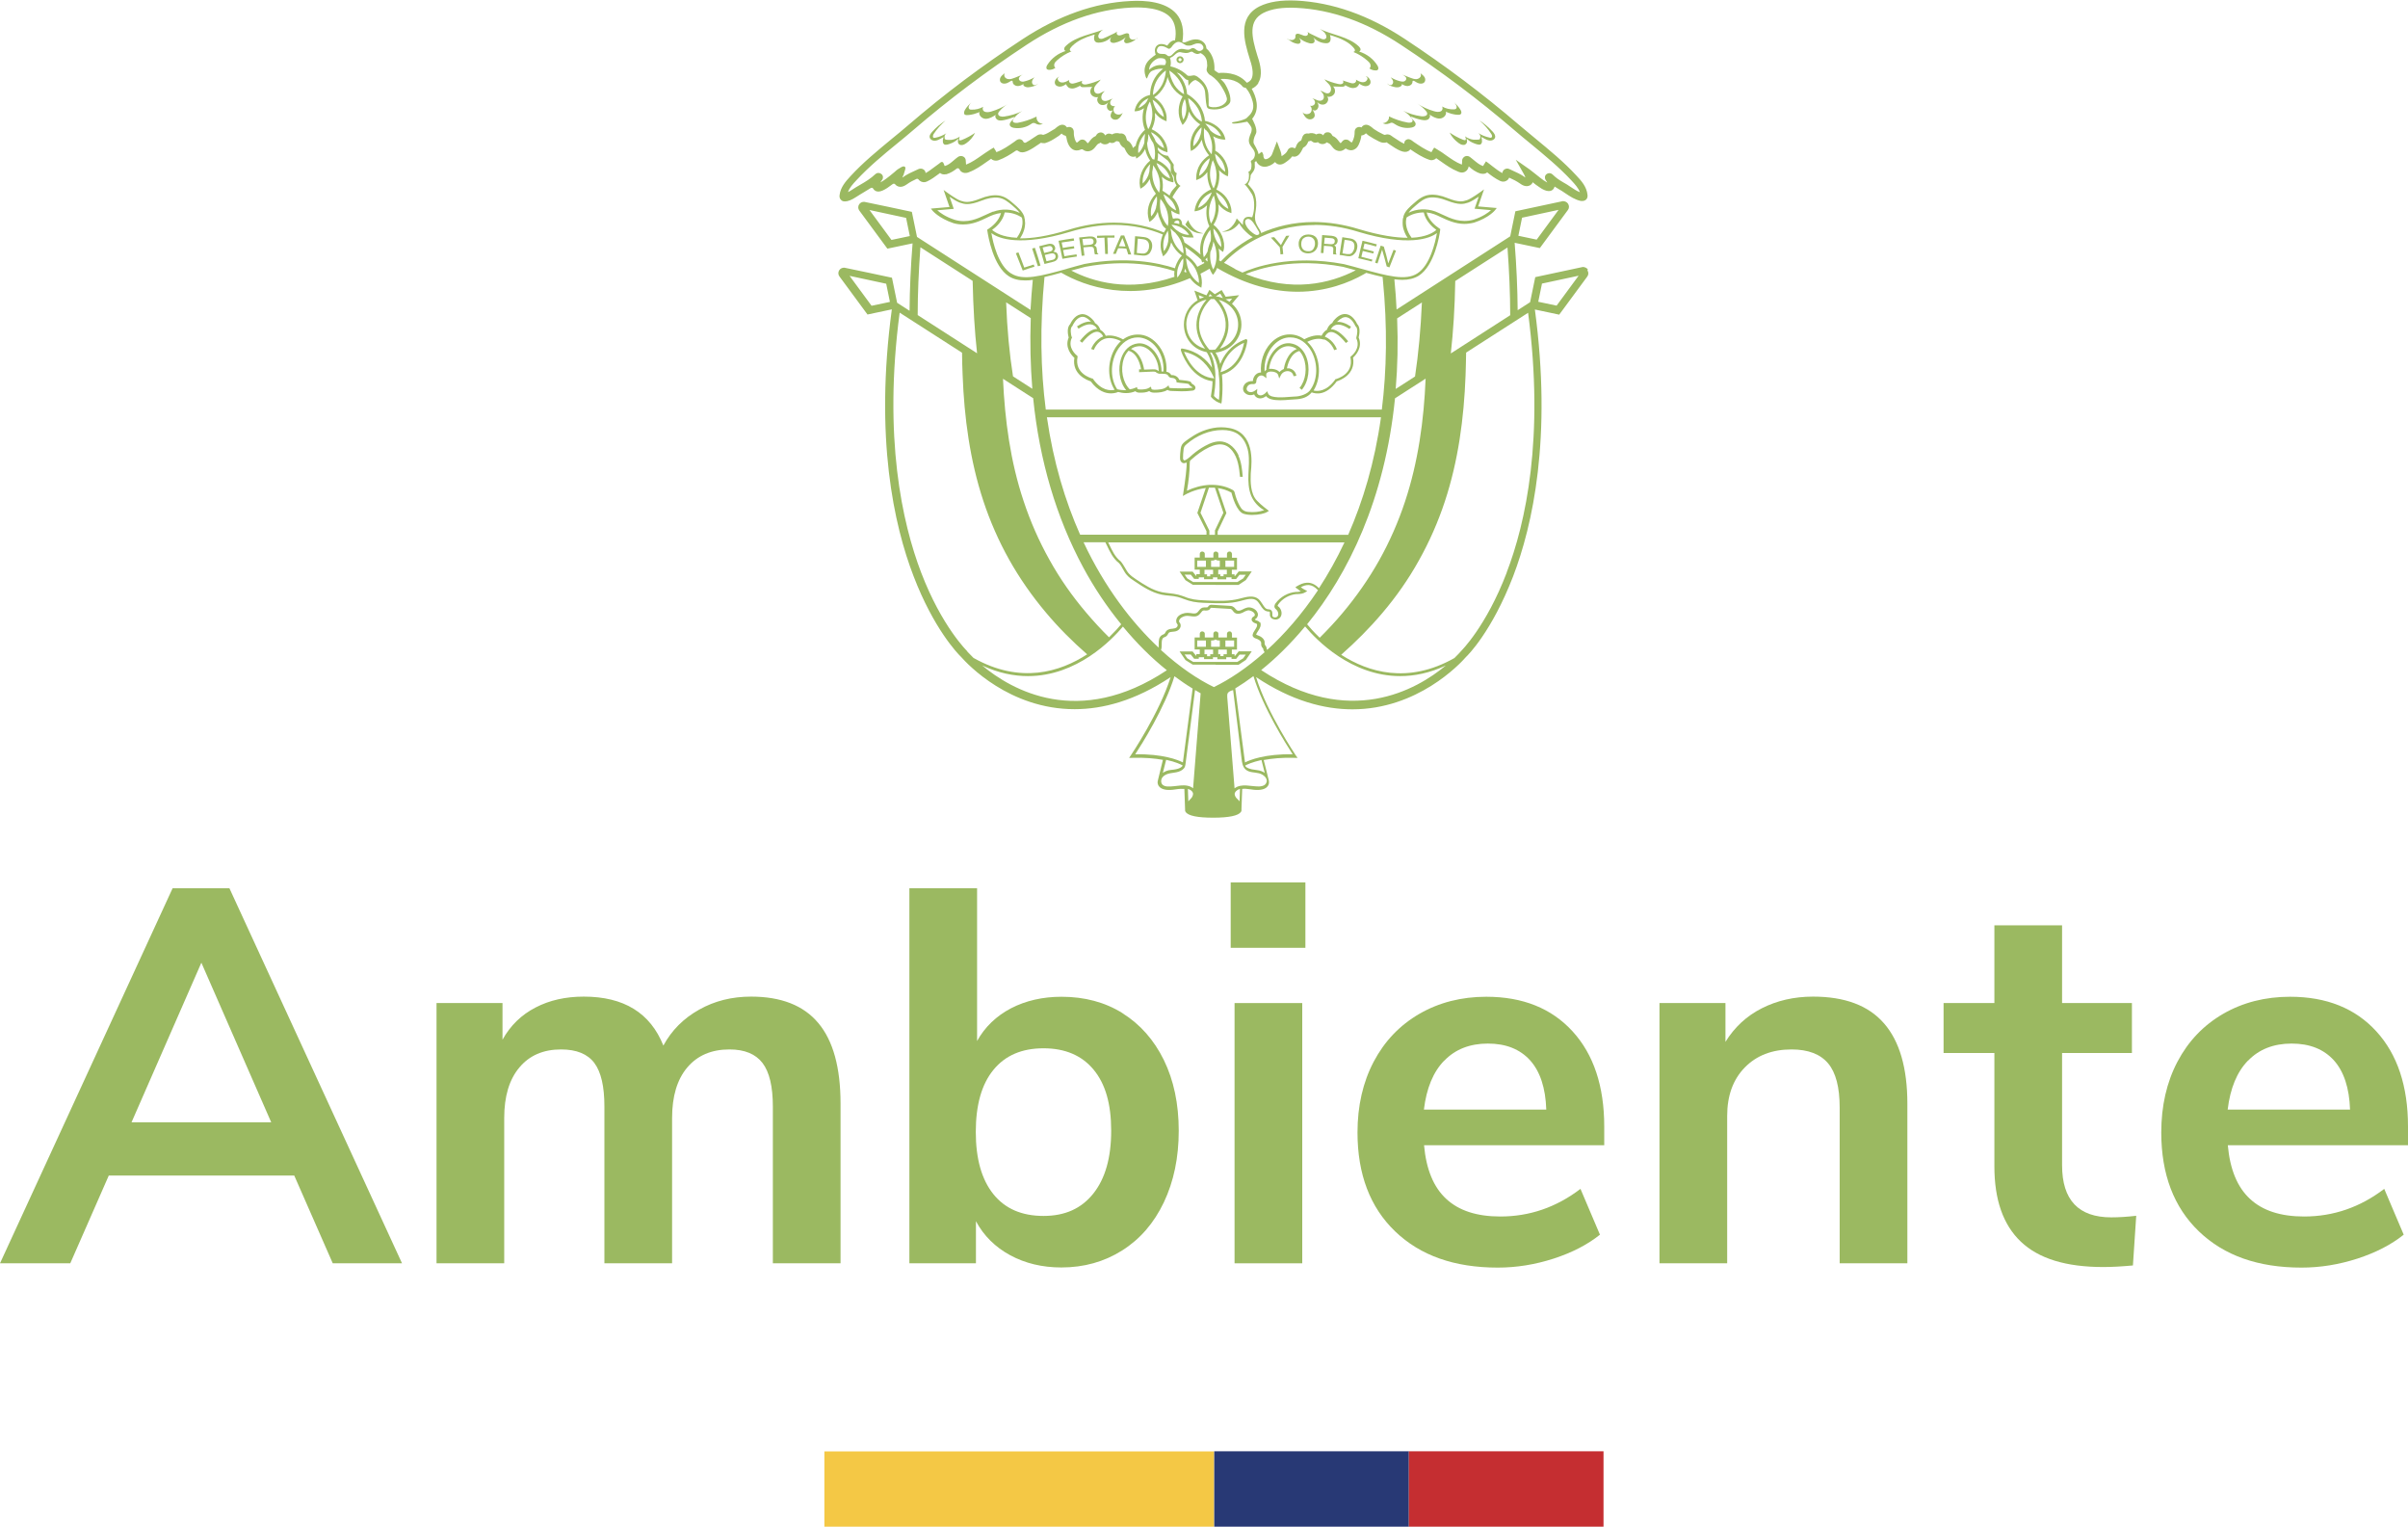 <?xml version="1.0" encoding="UTF-8"?>
<svg id="Capa_2" data-name="Capa 2" xmlns="http://www.w3.org/2000/svg" viewBox="0 0 168.25 106.65">
  <defs>
    <style>
      .cls-1 {
        fill: #283975;
      }

      .cls-2 {
        fill: #c52e31;
      }

      .cls-3 {
        fill: #9bb961;
      }

      .cls-4 {
        fill: #f4c845;
      }
    </style>
  </defs>
  <g id="Capa_1-2" data-name="Capa 1">
    <g>
      <g>
        <path class="cls-3" d="M20.57,82.12H7.6l-2.69,6.13H0l12.06-26.2h3.97l12.06,26.2h-4.84l-2.69-6.13ZM18.95,78.4l-4.88-11.15-4.88,11.15h9.76Z"/>
        <path class="cls-3" d="M57.18,71.47c1.03,1.23,1.55,3.1,1.55,5.63v11.15h-4.73v-10.96c0-1.39-.24-2.4-.72-3.03-.48-.63-1.25-.95-2.31-.95-1.26,0-2.24.42-2.95,1.26-.71.84-1.06,2.02-1.06,3.53v10.15h-4.73v-10.96c0-1.39-.23-2.4-.7-3.03-.47-.63-1.24-.95-2.33-.95-1.24,0-2.21.42-2.91,1.26-.71.84-1.06,2.02-1.06,3.53v10.15h-4.73v-18.18h4.61v2.56c.55-.99,1.32-1.74,2.31-2.25.98-.51,2.1-.76,3.37-.76,2.8,0,4.65,1.14,5.56,3.42.58-1.07,1.41-1.9,2.5-2.51,1.08-.61,2.29-.91,3.63-.91,2.09,0,3.66.61,4.69,1.84Z"/>
        <path class="cls-3" d="M78.43,70.78c1.23.77,2.2,1.86,2.89,3.27.69,1.41,1.04,3.06,1.04,4.94s-.35,3.55-1.04,5c-.69,1.45-1.66,2.57-2.91,3.36-1.25.79-2.67,1.19-4.25,1.19-1.34,0-2.53-.29-3.57-.85-1.05-.57-1.85-1.36-2.4-2.38v2.94h-4.65v-26.2h4.73v10.67c.55-.99,1.35-1.75,2.38-2.29,1.03-.53,2.21-.8,3.52-.8,1.61,0,3.04.38,4.27,1.15ZM76.39,83.38c.83-1.04,1.25-2.5,1.25-4.39s-.41-3.28-1.23-4.27c-.82-.99-1.99-1.49-3.5-1.49s-2.68.5-3.5,1.51c-.82,1-1.23,2.45-1.23,4.33s.41,3.33,1.23,4.35c.82,1.02,1.99,1.52,3.5,1.52s2.65-.52,3.48-1.56Z"/>
        <path class="cls-3" d="M91.21,61.64v4.57h-5.22v-4.57h5.22ZM86.26,70.07h4.73v18.18h-4.73v-18.18Z"/>
        <path class="cls-3" d="M112.09,80h-12.59c.15,1.69.67,2.94,1.55,3.75.88.82,2.14,1.23,3.78,1.23,2.04,0,3.91-.64,5.6-1.93l1.36,3.2c-.86.69-1.94,1.25-3.23,1.67-1.3.42-2.6.63-3.91.63-3.03,0-5.41-.84-7.17-2.53-1.75-1.68-2.63-3.99-2.63-6.91,0-1.86.38-3.51,1.13-4.94.76-1.44,1.82-2.55,3.2-3.35,1.37-.79,2.93-1.19,4.67-1.19,2.55,0,4.56.81,6.03,2.42,1.47,1.61,2.21,3.83,2.21,6.65v1.3ZM100.91,74.09c-.77.79-1.24,1.93-1.42,3.42h8.55c-.05-1.51-.43-2.66-1.13-3.44-.71-.78-1.69-1.17-2.95-1.17s-2.28.4-3.04,1.19Z"/>
        <path class="cls-3" d="M131.64,71.49c1.08,1.24,1.63,3.11,1.63,5.61v11.15h-4.73v-10.89c0-1.41-.27-2.44-.81-3.08-.54-.64-1.39-.97-2.55-.97-1.36,0-2.45.42-3.27,1.26-.82.84-1.23,1.97-1.23,3.38v10.3h-4.73v-18.18h4.61v2.71c.63-1.02,1.47-1.8,2.53-2.34,1.06-.54,2.26-.82,3.59-.82,2.22,0,3.87.62,4.95,1.86Z"/>
        <path class="cls-3" d="M149.26,84.94l-.23,3.46c-.76.07-1.45.11-2.08.11-2.6,0-4.51-.59-5.75-1.77-1.24-1.18-1.85-2.93-1.85-5.26v-7.92h-3.55v-3.49h3.55v-5.43h4.73v5.43h4.88v3.49h-4.88v7.84c0,2.43,1.15,3.64,3.44,3.64.55,0,1.13-.04,1.74-.11Z"/>
        <path class="cls-3" d="M168.25,80h-12.59c.15,1.69.67,2.94,1.55,3.75.88.82,2.14,1.23,3.78,1.23,2.04,0,3.91-.64,5.6-1.93l1.36,3.2c-.86.69-1.94,1.25-3.23,1.67-1.3.42-2.6.63-3.91.63-3.03,0-5.41-.84-7.17-2.53-1.75-1.68-2.63-3.99-2.63-6.91,0-1.86.38-3.51,1.13-4.94.76-1.44,1.82-2.55,3.2-3.35,1.37-.79,2.93-1.19,4.67-1.19,2.55,0,4.56.81,6.03,2.42,1.47,1.61,2.21,3.83,2.21,6.65v1.3ZM157.07,74.09c-.77.79-1.24,1.93-1.42,3.42h8.55c-.05-1.51-.43-2.66-1.13-3.44-.71-.78-1.69-1.17-2.95-1.17s-2.28.4-3.04,1.19Z"/>
      </g>
      <g>
        <path class="cls-3" d="M86.99,27.45c.13.14.39.21.64.1.04.11.13.2.25.25.06.02.11.03.17.03.14,0,.28-.06.41-.16.17.23.57.29.99.29.24,0,.49-.02.7-.04.12,0,.22-.02.3-.02.53-.02.91-.14,1.2-.49.27.1.99.27,1.75-.77.22-.07,1.34-.47,1.14-1.66.17-.15.69-.7.39-1.41.04-.15.16-.68-.1-.93-.05-.11-.3-.61-.73-.69-.27-.05-.54.06-.81.33-.04.04-.16.17-.2.28-.25.14-.35.39-.38.48-.2.1-.31.3-.37.41-.36-.07-.76.02-1.21.25-.3-.22-.65-.34-1.02-.34,0,0,0,0,0,0-.48,0-.95.21-1.33.62-.49.53-.74,1.31-.67,2.04-.1,0-.21.03-.3.09-.16.11-.26.3-.27.51h0s0,0,0,0c-.21-.01-.39.05-.53.17-.23.26-.17.51-.05.64ZM92.5,23.7c.52.19.72.75.72.76l.19-.06s-.23-.65-.84-.88c0,0,0,0,0,0,.05-.11.17-.29.36-.32.2-.04.55.07,1.11.76l.16-.12c-.46-.57-.87-.85-1.21-.84.05-.1.15-.23.31-.29.25-.09.58,0,.99.27l.11-.16c-.37-.25-.7-.36-.98-.33.02-.02.03-.04.05-.05.22-.22.44-.32.63-.28.37.07.59.59.59.59v.02s.03.02.03.02c.19.16.1.61.05.78v.04s0,.03,0,.03c.33.7-.33,1.22-.36,1.24l-.05.04v.06c.24,1.17-.96,1.48-1.01,1.5h-.04s-.02.04-.02.04c-.6.83-1.21.83-1.51.76.48-.77.51-1.88.04-2.77-.13-.25-.29-.46-.48-.63.44-.22.84-.27,1.17-.15ZM87.19,26.94c.12-.11.28-.12.36-.11.08.01.14-.02.17-.04.03-.03.06-.07.06-.15,0-.15.08-.28.18-.36.11-.07.25-.07.34,0l.19.14-.02-.23c0-.06.01-.11.06-.15.08-.07.22-.1.36-.08.08,0,.36.05.42.24l.07.24.11-.22c.12-.24.37-.32.55-.29.18.03.31.16.34.35l.2-.03c-.05-.28-.24-.47-.51-.52-.05,0-.1,0-.15,0,.06-.3.26-1.05.87-1.21.11.12.21.27.28.45.29.69.17,1.61-.27,2.13l.16.13c.49-.58.61-1.56.3-2.33-.22-.54-.62-.86-1.12-.92-.4-.04-.79.13-1.11.49-.29.33-.49.77-.55,1.26,0,.01,0,.07,0,.11-.03.01-.05.03-.07.05-.02.02-.04.04-.05.06-.05-.66.18-1.36.62-1.83.34-.37.76-.56,1.18-.55h0c.61,0,1.15.37,1.49,1,.44.84.42,1.91-.06,2.61-.18.35-.77.52-1.11.52-.08,0-.19.01-.31.02-.48.04-1.37.11-1.54-.19l-.03-.05-.06-.15c-.14.17-.36.35-.57.27-.08-.03-.15-.11-.14-.21l.02-.22-.18.13c-.2.14-.41.11-.51,0-.09-.1-.07-.24.05-.37ZM88.67,25.77c.06-.45.23-.86.5-1.16.27-.31.61-.46.94-.42.18.02.35.09.5.19-.69.27-.87,1.16-.91,1.4-.11.04-.22.12-.3.21-.1-.12-.28-.2-.49-.22-.07-.01-.16-.01-.24,0Z"/>
        <path class="cls-3" d="M75.07,24.98c-.2,1.18.92,1.59,1.14,1.66.5.68,1.03.84,1.41.84.24,0,.43-.06.5-.1.19.05.37.08.55.08.23,0,.45-.04.66-.13.06.06.16.11.35.1.19,0,.42-.01.62-.11.07.07.19.11.36.11.33,0,.65-.03.91-.19.06.04.14.06.24.07.49.02.99.05,1.48-.02.12,0,.2-.06.23-.15.03-.09-.02-.19-.12-.26-.02-.01-.04-.02-.06-.04-.03-.02-.07-.04-.08-.06,0,0,0-.01-.01-.02-.01-.02-.03-.05-.05-.08l-.03-.02c-.15-.06-.35-.08-.54-.1-.09,0-.17-.02-.24-.03-.06-.19-.27-.32-.49-.33-.02,0-.05,0-.06,0,0,0-.02-.02-.03-.04,0-.01-.01-.02-.02-.03-.08-.1-.18-.14-.29-.16.06-.72-.19-1.46-.67-1.98-.37-.4-.83-.62-1.3-.62-.01,0-.03,0-.04,0-.37,0-.72.12-1.02.34-.44-.24-.85-.32-1.21-.25-.05-.12-.17-.31-.37-.41-.03-.09-.13-.34-.38-.48-.04-.12-.16-.24-.2-.28-.28-.27-.55-.39-.81-.33-.43.08-.68.58-.73.69-.26.25-.14.78-.1.93-.3.7.22,1.26.39,1.41ZM81.62,26.25l.02.02s.05.07.09.09c.05.03.11.04.17.04.14,0,.29.1.3.22v.08s.08.02.08.02c.1.02.22.03.33.04.17.02.34.03.46.07,0,0,0,0,0,.01,0,.01.01.03.02.04.04.06.1.1.15.13.02,0,.03.02.05.03.03.02.04.04.04.04h0s-.02,0-.05.01c-.48.06-.98.04-1.45.02-.1,0-.13-.03-.14-.04l-.04-.15-.12.1c-.21.18-.53.2-.86.21-.1,0-.21-.02-.22-.07l-.03-.15-.13.08c-.16.1-.37.12-.62.12-.12,0-.19-.02-.2-.06l-.03-.11-.11.05c-.12.05-.25.09-.39.11-.49-.48-.67-1.38-.42-2.13.05-.16.16-.39.33-.57.63.17.83,1.01.88,1.3h-.14s0,.2,0,.2l.94-.04c.09,0,.17,0,.21.02.09.08.19.12.28.13.05,0,.11,0,.17,0,.17,0,.33,0,.42.11ZM79.02,24.38c.13-.1.3-.17.5-.19.27-.04.57.08.83.32.38.35.61.9.61,1.42-.02-.01-.05-.03-.08-.06-.11-.08-.25-.07-.34-.07l-.6.02c-.04-.28-.23-1.17-.91-1.44ZM79.49,23.57s0,0,0,0c.42,0,.84.19,1.18.55.44.47.67,1.17.62,1.83-.03,0-.06,0-.09,0-.01,0-.03,0-.04,0,0-.58-.25-1.2-.67-1.59-.31-.28-.66-.41-.99-.37-.54.06-.97.45-1.17,1.06-.22.66-.15,1.6.36,2.21-.22,0-.43-.02-.63-.07-.47-.71-.49-1.76-.05-2.61.34-.64.88-1.01,1.49-1.01ZM74.88,23.55c-.05-.16-.14-.62.05-.78l.02-.02v-.02s.23-.52.6-.59c.2-.04.41.06.63.28.02.02.03.03.05.05-.28-.03-.6.08-.98.33l.11.16c.41-.27.74-.36.99-.27.16.06.26.19.31.29-.35-.01-.76.27-1.21.84l.16.12c.56-.69.91-.79,1.11-.76.19.04.31.21.36.32,0,0,0,0,0,0-.6.23-.83.85-.84.88l.19.06s.2-.56.72-.76c.33-.12.72-.07,1.17.15-.18.17-.35.38-.48.63-.47.89-.45,2.01.04,2.77-.3.07-.92.07-1.51-.76l-.02-.03h-.04c-.05-.02-1.25-.33-1.02-1.5v-.06s-.04-.04-.04-.04c-.03-.02-.69-.54-.36-1.24l.02-.03v-.04Z"/>
        <path class="cls-3" d="M84.72,26.62c0,.33-.05.68-.11,1.05v.04s.02.03.02.03c0,.01.22.28.59.41l.12.04.02-.12s.12-.93.02-1.9c1.23-.37,1.62-1.59,1.73-2.11.06-.3.05-.32,0-.35l-.04-.03-.05.02c-1.05.4-1.54,1.15-1.76,1.73-.08-.31-.19-.58-.33-.8,1.01-.1,1.81-.95,1.81-1.96,0-.58-.25-1.09-.66-1.45l.5-.6-.94.11-.28-.47-.48.29-.38-.3-.2.38-.85-.33.23.68c-.65.37-.96,1.06-.96,1.69,0,.82.5,1.71,1.59,1.93.04.06.28.39.38,1.09-.35-.53-.99-1.16-2.07-1.34h-.08s-.03.06-.03.06c-.03.08.21.63.47,1.02.33.5.9,1.1,1.76,1.2ZM85.32,25.84c.13-.51.52-1.42,1.6-1.89-.08.45-.41,1.7-1.64,2.05l.04-.15ZM86.09,20.86l-.18.22c-.09-.06-.18-.12-.27-.17l.46-.05ZM86.51,22.66c0,.8-.54,1.47-1.28,1.7,1.18-1.57.35-2.91-.07-3.41.78.2,1.35.89,1.35,1.72ZM85.26,20.51l.19.32c-.16-.06-.32-.11-.5-.13l.31-.19ZM84.53,20.54l.19.15s-.02,0-.03,0c-.08,0-.16.01-.24.02l.09-.17ZM84.13,20.77c-.11.03-.21.06-.3.1l-.08-.25.38.15ZM82.89,22.66c0-.73.45-1.52,1.41-1.73-.42.5-1.29,1.84-.1,3.43-.89-.24-1.31-1-1.31-1.7ZM84.6,20.89s.06,0,.09,0c.05,0,.1,0,.15,0,.2.19,1.65,1.68.08,3.53-.07,0-.15.02-.23.02-.07,0-.14,0-.2-.02-1.56-1.85-.1-3.34.11-3.53ZM84.54,24.62s.09,0,.13.01c.21.3.36.7.45,1.2l.03.2v.09c.11.76.05,1.51.02,1.81-.18-.09-.3-.21-.35-.27.06-.4.1-.77.1-1.13v-.09s0-.31,0-.31h0c-.04-.79-.24-1.27-.37-1.5ZM84.72,26.18l.12.25h-.01c-1.29-.09-1.92-1.41-2.1-1.86,1.18.26,1.75,1.11,1.99,1.61Z"/>
        <path class="cls-3" d="M77.87,7.88c-.08-.1-.09-.27-.03-.38.02-.03.04-.07.07-.09,0,0,.01,0,.02-.01-.12.05-.29,0-.34-.12-.07-.15.03-.33.18-.39-.13.02-.24.09-.36.13-.12.04-.27.06-.37-.02-.1-.08-.11-.22-.07-.34.04-.12.13-.21.22-.3-.2.05-.38.24-.57.17-.2-.06-.22-.34-.11-.51.1-.17.29-.29.4-.46-.3.14-.62.25-.94.32-.11.03-.25.04-.34-.03-.06-.05-.06-.16,0-.21l-.46.15c-.11.03-.22.07-.33.04-.11-.03-.19-.16-.13-.25-.16.1-.34.2-.53.18-.11-.01-.2-.06-.25-.16-.07-.12-.02-.17.08-.25-.18.07-.36.29-.3.49.04.15.22.22.37.21.16-.01.3-.1.43-.18-.06.03.11.21.13.23.11.08.27.1.4.07.08-.02.15-.05.22-.08.02-.01.21-.09.21-.12,0,.1.14.13.24.12.2,0,.4-.01.61-.02-.14.13-.18.35-.09.51.09.16.31.25.5.2-.15.17-.03.47.19.54.19.06.4-.03.53-.18-.02.02-.03.05-.05.08-.01.03-.03.05-.04.08-.02.06-.03.12-.02.18,0,.05.03.11.06.15.03.04.07.08.12.1.02,0,.05.01.08.02.06,0,.11-.03.16-.06-.03.06-.07.11-.1.17-.03.06-.05.12-.06.19-.02.15.11.28.26.31.08.01.17,0,.25-.04.17-.1.26-.28.34-.45-.13.17-.43.18-.57.02Z"/>
        <path class="cls-3" d="M70.28,5.83c.13-.03.24-.11.35-.17.03-.02.07-.03.1-.01.03.02.03.06.03.09.01.15.17.26.32.27.15.01.3-.06.43-.14,0,.03,0,.06-.01.08.06.1.19.14.31.15.12,0,.23-.03.35-.06.14-.04.3-.09.38-.22-.07.07-.16.15-.27.13-.12-.02-.18-.15-.16-.26.02-.11.09-.2.17-.29-.2.12-.41.21-.64.27-.09.03-.19.05-.28.02-.09-.02-.18-.11-.17-.2,0-.05.04-.1.07-.14.06-.06.12-.11.2-.14-.18.07-.36.14-.55.22-.14.05-.28.11-.42.1-.15,0-.3-.1-.32-.25,0-.06,0-.11.03-.16-.02.02-.05.03-.07.05-.09.07-.18.15-.23.25-.05.1-.05.24.02.32.08.1.23.12.36.09Z"/>
        <path class="cls-3" d="M79.47,2.69s-.04.02-.05.02c-.02,0-.03.01-.05.02-.07.02-.14.04-.21.04-.11,0-.23-.07-.25-.18-.02-.07,0-.15-.03-.21-.04-.06-.13-.06-.2-.05-.17.03-.51.27-.64.06-.02-.03-.02-.07-.01-.11,0-.03.01-.05.03-.08-.15.12-.29.17-.46.25-.16.08-.33.16-.5.23-.1.04-.24.07-.32-.03-.1-.12,0-.31.09-.4.09-.1.09-.11.21-.18-.44.17-.82.26-1.29.42-.47.16-.94.36-1.3.7-.06.05-.11.11-.13.19-.02.07.02.17.1.18-.52.16-.99.51-1.28.97-.06.09-.11.23-.02.31.04.03.1.04.15.04.15,0,.31-.05.43-.14-.08-.06-.1-.18-.07-.28s.11-.17.18-.24c.3-.27.65-.49,1.03-.64-.06.03-.12-.04-.13-.1s.04-.12.08-.17c.04-.04.07-.09.12-.13.18-.17.39-.31.61-.42.24-.12.48-.21.73-.29.03-.01.07-.02.1-.03.01,0,.1-.02.1-.03-.08.23-.09.57.25.57.35,0,.69-.15.92-.41-.07.1-.14.25-.06.35.07.09.21.09.33.06.27-.06.53-.19.73-.38-.08.11-.17.27-.07.37.01.01.03.02.04.03.06.03.13.02.19.01.09-.02.19-.05.27-.09.11-.05.22-.12.31-.21,0,0,.06-.05.04-.06Z"/>
        <path class="cls-3" d="M72.41,8.15c-.41.2-.85.35-1.3.43-.14.02-.32,0-.35-.12,0-.06.02-.11.06-.16.15-.22.36-.41.6-.54-.39.19-.82.32-1.25.38-.17.03-.42-.01-.43-.18,0-.07.04-.14.09-.19.17-.2.37-.38.6-.51-.36.23-.76.41-1.17.53-.17.05-.37.08-.51-.02-.1-.07-.11-.22-.05-.31-.25.14-.53.21-.82.2-.05,0-.11,0-.15-.04-.13-.12.02-.34.14-.47-.17.17-.33.32-.45.53-.06.11-.1.27,0,.33.04.03.09.03.14.03.1,0,.2-.01.3-.03.06-.01.12-.02.18-.04.07-.02.14-.04.21-.07.03-.01.17-.05.19-.09-.09.23.17.49.43.49.26,0,.49-.14.71-.28-.09.12,0,.29.13.36.13.06.29.04.44.01.25-.05.5-.13.74-.23-.09.23-.43.4-.32.62.05.09.16.13.26.15.4.07.84-.02,1.17-.24.07-.05.15-.11.24-.1.07,0,.13.05.2.08.14.06.3.05.43-.03-.25.02-.48-.23-.44-.47Z"/>
        <path class="cls-3" d="M67.02,9.77c-.01-.06,0-.12.02-.18,0-.02.03-.03.03-.05-.02,0-.05.02-.07.04-.02.02-.05.03-.07.04-.05.03-.1.05-.15.07-.1.04-.21.07-.32.08-.07,0-.15,0-.22,0-.04,0-.08,0-.11-.01-.03,0-.06,0-.09-.03-.03-.03-.04-.07-.04-.11,0-.04,0-.08,0-.12,0-.01,0-.02.01-.03.01-.03.03-.07.05-.09.02-.03.04-.06.08-.08-.24.15-.5.27-.78.32-.04,0-.09.02-.13,0-.08-.05-.04-.17,0-.25.23-.36.52-.66.83-.95-.34.22-.65.48-.92.78-.11.12-.23.28-.17.43.05.14.21.21.36.2.15-.01.28-.08.41-.15.03-.02.07-.04.1-.06.03-.02.06-.03.09-.04-.04.1-.06.21-.05.32,0,.05.01.09.04.13.02.04.06.07.11.08.05,0,.11,0,.16-.01.07-.02.15-.04.22-.07.11-.04.21-.09.31-.15.07-.05.14-.1.2-.16.01-.01.03-.03.04-.03,0,.02,0,.04-.01.06,0,.02-.02.05-.02.07,0,.05,0,.1.01.15.02.06.06.11.12.14.03.01.05.01.08.02.03,0,.06,0,.09,0,.11-.01.2-.07.29-.13.26-.18.47-.43.61-.72-.29.2-.6.37-.93.5-.04.02-.17.05-.19,0Z"/>
        <path class="cls-3" d="M95.44,5.33c.1.08.15.13.08.25-.06.1-.14.15-.25.16-.19.02-.37-.08-.53-.18.06.09-.02.22-.13.25-.11.03-.22,0-.33-.04l-.46-.15c.05.05.06.16,0,.21-.09.07-.22.06-.34.03-.32-.07-.64-.18-.94-.32.11.17.3.29.4.46.1.17.08.45-.11.51-.19.06-.37-.13-.57-.17.09.09.18.18.22.3.04.12.03.26-.07.34-.1.08-.25.07-.37.02-.12-.04-.23-.11-.36-.13.15.06.25.25.18.39-.06.12-.22.17-.34.12,0,0,.01,0,.02.01.03.03.05.06.07.09.06.11.05.28-.03.38-.14.16-.44.15-.57-.02.08.17.17.36.34.45.07.04.16.06.25.04.15-.02.28-.15.26-.31,0-.07-.03-.13-.06-.19-.03-.06-.06-.12-.1-.17.05.04.1.06.16.06.03,0,.05,0,.08-.02.05-.02.09-.05.12-.1.03-.04.05-.1.06-.15.01-.06,0-.13-.02-.18-.01-.03-.02-.06-.04-.08-.01-.03-.03-.06-.05-.08.13.15.34.24.53.18.22-.07.35-.37.19-.54.19.05.4-.04.5-.2.09-.16.05-.39-.09-.51.2,0,.4.01.61.02.1,0,.24-.02.24-.12,0,.02.18.11.21.12.07.03.14.07.22.08.13.03.29,0,.4-.07.02-.02.19-.19.13-.23.13.08.27.16.43.18.16.01.33-.06.37-.21.06-.2-.12-.42-.3-.49Z"/>
        <path class="cls-3" d="M97.18,5.95c-.1.01-.19-.06-.27-.13.08.12.24.18.38.22.11.03.23.07.35.06.12,0,.24-.05.31-.15,0-.03,0-.06-.01-.08.13.08.28.15.43.14.15-.01.31-.12.32-.27,0-.03,0-.07.03-.09.03-.02.07,0,.1.01.11.07.22.14.35.17.13.03.28.01.36-.09.07-.09.07-.22.02-.32-.05-.1-.14-.18-.23-.25-.02-.02-.05-.03-.07-.05.03.05.04.11.03.16-.02.14-.17.24-.32.25-.15,0-.29-.05-.42-.1-.18-.07-.37-.14-.55-.22.07.04.14.08.2.14.04.04.07.08.07.14,0,.09-.07.17-.17.2-.09.02-.19,0-.28-.02-.22-.06-.44-.15-.64-.27.07.09.15.18.17.29.02.11-.05.24-.16.26Z"/>
        <path class="cls-3" d="M90.02,2.75c.09.08.2.15.31.21.09.04.18.07.27.09.06.01.14.02.19-.01.01,0,.03-.02.04-.03.1-.1.02-.26-.07-.37.21.18.46.31.73.38.12.03.26.03.33-.06.08-.1.01-.25-.06-.35.23.26.57.41.92.41.34,0,.32-.34.25-.57,0,0,.09.03.1.03.03.01.07.02.1.03.25.08.5.17.73.29.22.11.43.24.61.42.04.04.08.08.12.13.04.05.08.1.08.17,0,.06-.07.12-.13.1.38.15.73.37,1.03.64.08.07.15.15.18.24.03.1.02.22-.07.28.13.09.28.14.43.14.05,0,.11,0,.15-.04.09-.07.04-.21-.02-.31-.29-.46-.75-.81-1.28-.97.08-.02.12-.11.1-.18-.02-.07-.07-.13-.13-.19-.36-.34-.83-.54-1.3-.7-.47-.16-.95-.29-1.4-.5.12.07.23.15.32.25.08.1.19.29.09.4-.08.1-.22.07-.32.03-.17-.07-.34-.15-.5-.23-.16-.08-.31-.13-.46-.25.01.02.02.05.03.08,0,.04,0,.08-.01.11-.13.21-.47-.03-.64-.06-.07-.01-.16-.01-.2.05-.04.06-.02.14-.03.21-.02.11-.14.17-.25.18-.07,0-.14-.02-.21-.04-.02,0-.03-.01-.05-.02,0,0-.04-.02-.05-.02-.02,0,.04.05.04.06Z"/>
        <path class="cls-3" d="M97.02,8.65c.07-.03.13-.07.2-.08.09,0,.17.05.24.1.34.23.77.32,1.17.24.1-.02.21-.06.26-.15.12-.22-.23-.39-.32-.62.24.1.49.18.74.23.15.03.3.05.44-.01.13-.06.22-.24.13-.36.21.14.45.29.71.28.26,0,.52-.26.43-.49.01.03.15.07.19.09.07.03.14.05.21.07.06.02.12.03.18.04.1.02.2.03.3.03.05,0,.1,0,.14-.03.11-.07.07-.23,0-.33-.12-.2-.29-.36-.45-.53.11.12.27.35.14.47-.04.03-.1.04-.15.04-.29.01-.57-.06-.82-.2.06.09.04.24-.05.31-.14.1-.34.07-.51.02-.42-.12-.81-.3-1.17-.53.23.14.43.31.6.51.05.06.09.12.09.19,0,.17-.25.21-.43.18-.43-.06-.86-.19-1.25-.38.24.13.45.32.6.54.03.05.07.11.06.16-.02.13-.21.15-.35.12-.45-.08-.89-.23-1.3-.43.04.24-.19.48-.44.47.13.08.29.09.43.03Z"/>
        <path class="cls-3" d="M101.91,9.99c.09.06.18.12.29.13.03,0,.06,0,.09,0,.03,0,.05,0,.08-.02.05-.03.1-.08.12-.14.02-.05.02-.1.01-.15,0-.02-.01-.05-.02-.07,0-.02-.01-.04-.01-.06.02,0,.03.02.04.03.06.06.13.11.2.16.1.06.2.11.31.15.07.03.14.05.22.07.05.01.11.02.16.01.05,0,.09-.04.11-.08.03-.04.04-.09.04-.13,0-.11-.01-.21-.05-.32.03.02.06.03.09.04.03.02.07.04.1.06.13.07.26.14.41.15.15.01.31-.06.36-.2.05-.16-.06-.31-.17-.43-.27-.29-.58-.56-.92-.78.32.28.6.59.83.95.05.08.09.2,0,.25-.04.02-.09.02-.13,0-.28-.06-.55-.17-.78-.32.03.02.05.05.08.08.02.03.03.06.05.09,0,.01,0,.02.01.03.01.03.01.08,0,.12,0,.04-.02.08-.04.11-.02.03-.06.03-.09.03-.04,0-.08.01-.11.01-.07,0-.15,0-.22,0-.11-.01-.22-.04-.32-.08-.05-.02-.1-.04-.15-.07-.02-.01-.05-.03-.07-.04-.02-.01-.04-.04-.07-.04,0,.02.02.03.03.05.03.05.04.12.02.18-.02.06-.15.02-.19,0-.33-.13-.64-.3-.93-.5.13.28.35.53.61.72Z"/>
        <path class="cls-3" d="M84.06,16.29c-.79-.11-1.04-.92-1.04-.92l-.2.31c.53.74,1.23.62,1.23.62Z"/>
        <path class="cls-3" d="M82.45,3.93c-.14,0-.25.11-.25.24s.11.24.25.24.25-.11.25-.24-.11-.24-.25-.24ZM82.45,4.28c-.06,0-.11-.05-.11-.11s.05-.11.11-.11.11.05.11.11-.05.11-.11.11Z"/>
        <path class="cls-3" d="M110.95,18.83c-.08-.12-.22-.18-.36-.18l-3.32.71-.36,1.75-.87.56c-.01-1.5-.08-3.08-.21-4.71l1.76.37,1.96-2.66c.1-.13.1-.3.01-.44-.08-.12-.22-.18-.36-.18l-3.32.71-.36,1.75-7.94,5.11c-.03-.67-.08-1.35-.15-2.05,0-.03,0-.04,0-.06.19.02.38.04.55.04.44,0,.82-.09,1.15-.29,1.1-.7,1.45-2.8,1.5-3.21v-.05s-.1-.07-.1-.07c-.21-.14-.71-.53-.85-1.09.18.02.35.06.52.12.15.05.31.13.48.21.45.21.99.47,1.64.47.21,0,.44-.03.68-.09,1.04-.34,1.46-.86,1.47-.88l.11-.14-1.3-.11.41-1.19-.26.19s-.61.44-.9.55l-.06.02c-.25.08-.52.17-1.32-.15-.49-.2-.91-.27-1.28-.23-.46.06-.79.33-1.07.58-.28.24-.63.54-.74.92v.05c-.03.06-.04.12-.05.19v.03s0,0,0,0c-.01.12-.01.24,0,.36.02.18.07.35.14.51.05.13.12.25.2.36,0,0,0,0,0,0-.8,0-1.9-.15-3.39-.6h0s0,0,0,0c-1.07-.33-2.14-.5-3.16-.5h0c-1.46,0-2.69.33-3.69.77,0-.03,0-.06-.02-.09-.03-.08-.07-.15-.12-.22-.12-.19-.23-.38-.27-.6-.04-.25.01-.5.05-.75.05-.36.03-.68-.06-1-.06-.2-.15-.36-.28-.5-.05-.06-.1-.12-.15-.18-.02-.03-.04-.05-.07-.08.13-.2.19-.39.19-.6,0-.02.02-.05.04-.08l.02-.03s.04-.05.06-.08c.03-.04.06-.08.09-.13.07-.12.1-.25.08-.4v-.22s.07-.05.1-.07c.11.25.32.39.58.4.25,0,.54-.13.74-.33.05.06.11.12.2.15.22.08.43-.06.49-.1.18-.12.37-.26.51-.45.08.03.15.03.2.02.25-.04.4-.29.49-.48l.02-.04c.04-.09.05-.1.08-.12.19-.09.28-.27.33-.42.03,0,.05-.01.08-.02.09-.04.13-.03.2.03.11.1.27.09.39.04.1.1.24.15.38.13.09-.01.18-.06.26-.12.03.03.07.05.12.07.08.03.13.1.22.21l.03.04c.19.25.39.29.52.29.11,0,.25-.04.41-.18.21.14.39.14.5.11.12-.03.3-.12.42-.39.1-.22.16-.43.18-.63.12,0,.23-.06.32-.15.03.02.06.05.08.07.04.04.08.07.11.09.23.15.47.29.72.41.08.04.18.08.29.09.1.01.18,0,.24-.03.03.02.07.04.11.08.69.48,1.12.71,1.42.53.04-.02.09-.06.13-.12.41.28.83.56,1.32.73.1.04.21.04.31,0,.08-.02.14-.07.18-.11.11.07.22.15.33.23.37.26.75.53,1.18.7.26.12.43.07.53,0,.14-.08.2-.22.23-.36.23.2.47.4.85.51h.02c.2.04.33-.01.42-.09.28.22.57.44.91.6.17.08.35.06.49-.05.07-.05.11-.12.14-.18.27.12.53.25.77.42.11.08.41.28.71.1.06-.04.13-.11.16-.2.15.12.3.24.46.34.14.1.57.39.87.23.07-.04.16-.11.2-.27.09.06.19.12.29.18.15.08.3.18.46.29.33.22.67.45,1.09.54h.03s.04,0,.06,0c.1,0,.18-.03.25-.08.1-.08.14-.2.12-.35-.06-.57-.43-.98-.77-1.34-.87-.95-1.9-1.79-2.89-2.61-.37-.31-.76-.63-1.13-.94-2.52-2.16-5.14-4.13-7.99-6.01-2.5-1.65-5.04-2.54-7.55-2.67-1.08-.05-1.93.08-2.6.41-1.54.79-1.05,2.43-.68,3.63l.03.1c.22.65.24,1.11.08,1.37-.07.1-.17.18-.3.23,0,0-.01-.01-.01-.01l-.03-.03c-.64-.72-1.65-.67-1.94-.64-.12-.07-.23-.15-.29-.2.03-.45-.07-.87-.29-1.21-.07-.11-.16-.21-.26-.3,0,0,0,0-.01,0,0,0,0-.01,0-.02-.01-.17-.09-.32-.2-.42-.14-.13-.34-.21-.56-.2-.2,0-.37.07-.51.12l-.04.02c-.11.05-.23.09-.31.07-.02,0-.04-.02-.06-.03.14-.77,0-1.49-.41-1.96-.74-.85-2.16-.96-3.21-.9-2.5.12-5.04,1.02-7.55,2.67-2.86,1.88-5.47,3.84-7.99,6.01-.37.32-.76.64-1.13.94-.99.82-2.02,1.66-2.9,2.62-.33.36-.7.77-.76,1.33-.03.23.11.34.17.38.06.04.13.05.21.05.2,0,.46-.1.78-.31.18-.12.37-.23.55-.34.15-.09.3-.18.46-.28.06-.04.15-.03.18.04.05.09.12.13.17.16.27.13.63-.05,1.19-.48.05-.04.13-.04.18.02.03.04.07.07.11.1.3.18.59-.03.71-.11.2-.15.43-.26.66-.37.05-.03.12,0,.15.04.02.03.05.06.09.09.14.11.33.13.49.05.31-.14.57-.34.83-.53.03-.02.06-.04.09-.07.09.08.22.13.42.09h.03c.3-.09.52-.24.71-.39.06-.05.16-.03.19.04.04.08.09.15.18.2.1.06.27.11.51,0,.45-.17.83-.44,1.2-.7.11-.08.22-.16.33-.23.04.05.1.09.18.11.1.03.21.03.31,0,.45-.16.85-.41,1.23-.67.05-.03.11-.03.16.01.05.04.11.07.18.09.29.07.7-.16,1.29-.57.05-.04.09-.07.13-.09.05.02.13.04.24.03h.04c.31-.09.58-.25.83-.42l.14-.09s.07-.05.11-.09c.02-.02.05-.04.08-.07.07.07.15.12.24.14.05.01.08.05.09.1.05.35.2.77.52.9.1.04.28.08.5-.03.04-.02.1-.02.14.01.13.1.25.12.34.12.14,0,.33-.05.52-.29l.03-.04c.09-.12.14-.18.22-.21.05-.02.09-.04.12-.07.07.06.16.11.26.12.14.02.28-.03.38-.13.12.06.28.06.39-.04.07-.06.12-.06.2-.03.02.01.05.02.08.02.05.15.14.33.33.42.03.01.04.02.08.12l.02.04c.09.18.23.43.49.47.06.01.15,0,.24-.03,0,0,0,.01,0,.02l.03.14.12-.08c.19-.12.37-.33.5-.59.06.3.18.57.35.81-.54.44-.83,1.17-.71,1.82l.03.14.12-.07c.2-.12.39-.33.53-.6.06.38.21.73.43,1.02-.54.56-.67,1.22-.49,1.83l.04.14.12-.08c.18-.13.35-.35.46-.62.03.19.08.36.16.53.16.35.13.43.42.66-.05.08-.1.16-.15.25-.96-.4-2.13-.69-3.5-.69h0c-1.02,0-2.09.17-3.16.5h0s0,0,0,0c-1.48.46-2.58.61-3.39.6,0,0,0,0,0,0,.08-.12.14-.24.2-.36.07-.16.12-.33.14-.51.02-.12.02-.24,0-.36h0s0-.03,0-.03c0-.06-.02-.13-.04-.19v-.05c-.12-.38-.47-.68-.75-.92-.29-.25-.61-.53-1.07-.58-.37-.04-.79.03-1.28.23-.8.32-1.08.23-1.32.15l-.06-.02c-.28-.1-.89-.54-.9-.55l-.26-.19.41,1.19-1.3.11.11.14s.43.53,1.47.88c.24.07.47.09.68.09.65,0,1.19-.25,1.64-.47.17-.08.33-.16.48-.21.17-.06.35-.1.52-.12-.14.56-.64.95-.85,1.09l-.11.07v.05c.06.41.41,2.51,1.51,3.21.33.21.71.29,1.15.29.17,0,.34-.01.52-.04-.07.71-.12,1.4-.16,2.1l-7.93-5.1-.36-1.75s-3.32-.71-3.32-.7c-.14-.01-.28.05-.36.17-.09.13-.09.31.01.44l1.96,2.66,1.76-.37c-.13,1.62-.2,3.2-.21,4.71l-.87-.56-.36-1.75s-3.32-.71-3.32-.7c-.14-.01-.28.05-.36.17-.09.13-.09.31.01.44l1.96,2.66,1.7-.36c-1.21,8.99.15,15.09,1.52,18.64,1.4,3.65,3.05,5.38,3.32,5.64.45.51,3.38,3.65,7.93,3.65,1.97,0,4.23-.59,6.71-2.24-.78,2.5-2.77,5.45-2.79,5.48l-.11.16h.2c.9-.03,1.61.04,2.16.14l-.33,1.35c-.04.12-.04.22-.04.22,0,.07.02.22.15.34.21.19.59.24,1.13.15.25-.04.44-.04.59-.03l.05,1.43s0,.05,0,.08c0,.03.02.07.04.1.18.27.83.4,1.93.4s1.75-.14,1.93-.4c.05-.07.05-.14.04-.19l.05-1.42c.15-.02.34-.01.59.03.54.09.92.04,1.13-.15.13-.12.16-.27.15-.33,0-.03,0-.06,0-.09-.01-.08-.04-.17-.06-.25-.03-.14-.07-.27-.1-.41-.04-.16-.08-.32-.12-.48-.03-.1-.05-.21-.08-.31,0,0,0-.02,0-.03.55-.1,1.26-.18,2.16-.15h.2s-.11-.15-.11-.15c-.02-.03-2.02-2.99-2.79-5.49,2.49,1.66,4.76,2.25,6.73,2.25,4.54,0,7.51-3.16,7.95-3.67.08-.07,1.78-1.73,3.28-5.62,1.36-3.55,2.73-9.66,1.52-18.64l1.7.36,1.96-2.66c.1-.13.1-.3.01-.44ZM106.34,15.21l2.56-.55-1.53,2.08-1.28-.27.26-1.27ZM62.28,16.75l-1.53-2.08,2.56.55.26,1.27-1.28.27ZM60.89,21.35l-1.53-2.08,2.56.55.26,1.27-1.28.27ZM101.68,19.63l3.65-2.34c.12,1.64.19,3.23.19,4.73l-4.15,2.67c.17-1.53.28-3.19.31-5.06ZM97.62,22.24l1.73-1.11c-.08,1.88-.24,3.57-.48,5.17l-1.35.87c.13-1.55.17-3.19.1-4.92ZM97.46,27.83l2.15-1.38c-.12,2.91-.52,5.82-1.44,8.59-.47,1.42-1.07,2.79-1.81,4.11-.73,1.3-1.6,2.54-2.56,3.68-.5.6-1.04,1.17-1.59,1.72-.4-.38-.7-.72-.88-.94,2.86-3.51,5.43-8.7,6.14-15.78ZM88.03,43.49c-.06-.09-.15-.12-.23-.15h-.04s-.08-.06-.08-.07c0,0,.03-.03.05-.04.03-.02.05-.03.08-.07.11-.14.11-.31,0-.46-.15-.21-.47-.32-.69-.25-.1.02-.19.07-.27.11-.04.02-.09.04-.13.06-.06.03-.21.08-.31,0-.03-.02-.06-.06-.09-.09-.04-.05-.08-.1-.15-.14-.09-.06-.2-.07-.29-.07l-1.17-.07c-.15-.02-.25.03-.32.16-.02.02-.08.02-.16.02-.07,0-.14,0-.21.02-.12.04-.2.14-.26.22-.04.05-.08.1-.12.13-.11.08-.27.06-.43.03-.08-.01-.16-.02-.24-.02-.22,0-.53.09-.69.29-.09.12-.12.25-.08.4.01.03.03.05.05.08.01.02.02.03.03.05.02.05,0,.13-.06.19-.07.07-.18.08-.3.1-.14.01-.29.03-.41.14-.04.04-.06.08-.08.12-.02.04-.04.07-.06.09-.02.02-.05.03-.09.05-.03.01-.07.03-.1.05-.22.14-.22.4-.22.63,0,.1,0,.18-.01.24-1.85-1.74-3.75-4.18-5.24-7.36h1.52c.03.07.07.13.1.2.22.46.44.94.86,1.26.11.12.19.26.27.41.08.14.16.29.27.41.16.19.36.32.56.45.55.37,1.17.78,1.88.93.17.04.35.05.52.07.21.02.41.04.6.09.14.04.27.08.42.14.12.04.23.08.35.12.44.13.9.15,1.35.16.75.03,1.53.06,2.27-.14l.11-.03c.37-.1.75-.2,1.01,0,.1.08.18.2.26.32.13.21.27.43.56.45.07,0,.09.01.09.01.02.01.02.09.02.14,0,.04,0,.08,0,.12.02.13.12.24.27.27.04.01.08.02.12.02.13,0,.25-.05.33-.15.18-.23.09-.57-.11-.75h-.02s-.04-.05-.05-.06c0,0,0-.04.05-.11.29-.4.76-.66,1.25-.71.04,0,.08,0,.11,0,.17-.01.35-.02.51-.12l.15-.09-.15-.08c-.11-.05-.2-.12-.3-.19.37-.2.76-.27,1.2.21-1.13,1.69-2.35,3.08-3.55,4.17-.02-.04-.04-.09-.05-.16v-.03s-.05-.08-.07-.11c-.02-.02-.03-.04-.04-.06-.01-.03-.01-.07-.02-.11,0-.04,0-.08,0-.11-.04-.19-.21-.35-.48-.44-.07-.02-.1-.04-.11-.05.02-.08.08-.17.14-.26.11-.17.24-.37.14-.61ZM82.05,19.34c-3.19,1.1-5.72.33-7.2-.44.31-.09.63-.17.97-.26,2.91-.55,5.09-.08,6.24.3-.02.13-.02.27,0,.4ZM83.17,19.46c.18.24.4.44.65.57l.12.07.02-.14c.04-.25.01-.54-.08-.84.21-.11.42-.22.64-.35.04.11.09.21.15.31l.08.12.09-.11c.08-.1.15-.23.2-.37,2.09,1.23,4,1.66,5.63,1.66,2,0,3.6-.64,4.62-1.22.01,0,.1-.06.17-.1.41.11.79.21,1.15.29,0,.06,0,.14.01.16.33,3.35.27,6.37-.07,9.1h-23.48c-.36-2.77-.42-5.85-.09-9.26.36-.08.75-.18,1.17-.3,1.67.97,4.97,2.12,9,.38ZM81.2,12.43h0s-.02-.06-.03-.09c.2.18.43.31.68.37l.14.03v-.14c-.03-.29-.19-.63-.43-.91h0c-.17-.18-.42-.39-.69-.49.04-.16.05-.33.04-.51l.69.53.19.27.02.55s.06.09.09.13c.02.03.04.05.06.08l.02.03s.04.06.04.08c0,.21.06.4.19.6-.02.03-.04.05-.07.08-.05.06-.1.12-.16.18-.12.13-.2.27-.26.44-.19-.14-.41-.29-.5-.34.05-.27.04-.57-.03-.89ZM81.46,4.91c0,.13-.02.26-.05.39-.04.21-.12.43-.22.63-.17.31-.4.56-.63.71,0-.49.19-1,.52-1.37.12-.14.25-.26.38-.35ZM81.31,4.55c-.4-.05-.74.06-1.01.32,0,0,0,0-.01,0,0-.1.03-.19.06-.27.04-.07.07-.13.11-.18.09-.12.21-.22.36-.3.08-.05.17-.06.26-.06.08,0,.16.01.23.03.08.02.13.08.15.18.02.08.01.13-.05.27,0,0,0,0-.01,0-.03,0-.06,0-.08,0ZM80.7,8.13h0c0-.08,0-.17,0-.25.18.24.41.43.68.54l.13.05v-.14c.03-.29-.08-.64-.28-.96h0c-.13-.2-.34-.42-.58-.57.27-.16.52-.44.71-.79h0c.1-.2.18-.42.22-.63.07.24.18.46.28.63.19.31.46.56.77.73-.34.59-.37,1.31-.07,1.86l.07.13.1-.11c.17-.19.29-.49.34-.83.18.38.46.69.79.9-.11.09-.22.22-.32.35-.29.39-.42.9-.35,1.37l.02.14.13-.07c.24-.13.47-.39.63-.72.07.41.25.79.51,1.09-.25.16-.47.38-.63.63-.18.28-.27.62-.27.96v.14s.13-.05.13-.05c.23-.08.46-.26.65-.51-.02.43.07.85.26,1.21-.13.05-.25.12-.38.21-.4.27-.68.72-.76,1.19l-.02.13.14-.02c.24-.04.51-.18.74-.4-.1.5-.05,1.03.16,1.47-.15.17-.28.36-.4.59-.21.43-.29.92-.22,1.38-.29-.26-.67-.55-1.12-.84-.03-.12-.07-.23-.11-.31h0s-.05-.1-.08-.14c.18.07.36.1.55.1.05,0,.1,0,.15,0h.13s-.05-.13-.05-.13c-.11-.27-.36-.54-.68-.73h0s-.04-.02-.07-.03c-.01-.21-.08-.42-.32-.45-.09-.01-.18,0-.27.02-.02,0-.04,0-.05,0-.01,0-.02-.02-.02-.04-.06-.17-.09-.35-.11-.52.14.1.29.18.45.23l.13.04v-.14c0-.3-.14-.64-.36-.93h0s-.07-.07-.13-.12c.02-.05.04-.11.07-.15.13-.21.26-.41.42-.59.02-.03.06-.06.09-.05-.16-.1-.26-.21-.3-.39-.03-.14-.03-.3,0-.44,0-.02.01-.05.04-.06-.1-.03-.18-.13-.21-.23-.03-.1-.04-.23-.02-.33v-.05s-.41-.62-.41-.62c0,0-.43,0-.67-.37,0,0-.01-.01-.02-.02,0-.07-.02-.14-.03-.2.17.14.36.25.56.31l.13.04v-.14c-.01-.29-.15-.63-.39-.93h0c-.19-.23-.44-.42-.71-.54.13-.25.22-.56.24-.89ZM80.53,6.96c.22.13.42.35.54.52.14.22.23.47.25.69-.2-.11-.38-.28-.51-.48-.08-.12-.14-.26-.19-.4-.02-.07-.04-.14-.06-.21-.01-.04-.02-.08-.03-.13ZM81.7,4.93c.28.17.54.43.72.71.19.31.3.65.31.94-.27-.15-.51-.38-.68-.65-.19-.32-.32-.69-.35-1ZM82.78,6.91c.08.21.12.5.11.77-.02.27-.1.51-.21.69-.18-.45-.14-1,.1-1.46ZM83.02,6.85c.28.19.52.45.69.74.15.26.23.55.26.8v.11c-.55-.28-.89-.95-.95-1.65ZM83.95,8.88s0,.06,0,.09c0,.05,0,.09-.01.14-.02.19-.07.37-.14.54-.11.24-.26.44-.42.57-.02-.37.1-.76.34-1.07.07-.09.15-.19.24-.27ZM85,12.21c0,.35-.06.68-.19.93h-.03c-.22-.43-.29-.94-.19-1.43.04-.17.08-.37.15-.52.16.31.25.67.26,1.02ZM84.89,10.74c.2.14.38.34.51.55.13.23.2.49.21.71-.29-.19-.53-.51-.64-.88-.03-.12-.07-.26-.08-.38ZM84.37,17.58c-.08.15-.16.29-.26.39-.12-.48-.06-1.01.17-1.47.08-.17.18-.32.28-.45.02.12.04.25.05.39,0,.12,0,.25-.01.37-.07.16-.13.33-.18.52-.02.08-.03.16-.05.25ZM84.37,18.25s-.02,0-.02.01c-.04-.04-.08-.08-.13-.13.04-.04.09-.09.13-.14,0,.09.01.17.03.26ZM82.88,18.04c.27.2.51.47.66.77.16.32.25.67.23.96-.39-.26-.68-.69-.81-1.18-.04-.17-.08-.38-.09-.55ZM82.9,19.01s-.04.02-.05.02c-.03-.01-.07-.03-.11-.05.02-.04.04-.09.05-.14h0s.01-.06.02-.08c.03.08.06.17.09.25ZM83.66,18.63c-.19-.33-.47-.62-.78-.82,0-.13-.02-.34-.07-.56.47.32.85.63,1.13.9,0,.02,0,.03.01.05l.05.14.07-.06s.06.06.09.09c0,0-.02,0-.02.01-.11.06-.21.12-.32.17-.05.03-.1.06-.16.09ZM84.56,17.63c.07-.15.13-.31.17-.48h0c.02-.09.04-.19.05-.28.05.11.09.23.13.36.06.21.09.44.09.66,0,.36-.09.7-.23.94-.18-.36-.25-.79-.2-1.21ZM84.78,15.96c.18.17.32.39.42.61.1.24.14.48.13.69-.34-.31-.55-.8-.55-1.3ZM84.61,15.61c-.18-.45-.18-.99-.02-1.47.06-.18.13-.34.22-.49.04.12.07.24.09.38.04.21.05.44.03.67-.04.36-.16.69-.32.92ZM84.28,14.12c-.18.19-.38.33-.57.4.1-.36.33-.69.64-.9.11-.07.21-.13.32-.18-.02.06-.05.13-.08.19l-.03.06c-.07.15-.17.3-.28.43ZM84.26,9.08c.05.06.1.12.15.17.1.17.17.35.22.54.06.23.08.46.06.68v.08s-.01.04-.01.07c0,.05-.01.09-.02.14h-.02c-.31-.34-.5-.82-.52-1.32,0-.1,0-.21,0-.32,0-.05.01-.1.01-.15,0,0,0-.02,0-.03.04.05.07.1.11.15ZM84.21,8.63c.24.06.47.17.66.31.21.17.37.37.46.58-.27-.05-.53-.19-.75-.39-.1-.18-.23-.35-.37-.5ZM84.53,11.05c-.03.23-.12.5-.26.74-.14.22-.32.4-.49.5.02-.25.11-.49.23-.7.13-.21.31-.4.52-.54ZM82.56,15.91c.23.13.41.32.53.5-.23,0-.46-.07-.66-.18-.05-.03-.11-.07-.16-.11-.13-.07-.32-.29-.31-.28-.04-.05-.08-.09-.11-.14.24.02.49.09.71.21ZM82.02,15.56s.01-.02.02-.03c.04-.05.08-.09.13-.11.03-.01.06-.02.09-.02s.05,0,.07.02c.02.01.03.02.05.04.01.02.02.04.02.06,0,.03,0,.06,0,.08,0,.02,0,.03,0,.05-.12-.03-.26-.07-.39-.09ZM81.02,9.69c.16.21.28.45.32.66-.23-.1-.43-.26-.59-.47-.07-.19-.17-.37-.28-.53-.02-.04-.03-.08-.04-.12.22.11.43.27.59.46ZM80.81,11.39c.23.1.46.28.6.43.17.2.3.43.35.65-.22-.08-.42-.22-.57-.4-.17-.19-.3-.42-.38-.67,0,0,0,0,0,0ZM81.87,14.03c.16.21.27.45.31.67-.32-.14-.59-.42-.75-.76-.05-.11-.1-.25-.14-.37.22.11.42.28.58.47ZM81.83,16c.08.09.18.18.29.26.13.15.25.31.34.48.16.32.25.67.23.96-.39-.26-.68-.69-.81-1.18-.01-.05-.02-.1-.03-.15,0-.11-.03-.22-.05-.32,0-.03,0-.06,0-.09.01,0,.02.02.03.03ZM82.6,18.78c-.08.25-.2.46-.34.61-.03-.23-.02-.47.05-.69.08-.25.21-.49.36-.65.03.24,0,.5-.07.74ZM87.05,19.14c.9-.37,3.33-1.16,6.79-.5.31.08.6.16.89.24-1.82.94-4.46,1.56-7.68.27ZM96.49,29.16c-.44,3.14-1.26,5.86-2.29,8.2h-9.12v-.24l.61-1.28-.59-1.74c.31.04.63.14.94.31.06.25.36,1.32.85,1.48.18.06.39.08.61.08.43,0,.86-.09,1.04-.21l.12-.07-.11-.09s-.37-.26-.72-.62c-.47-.48-.46-1.38-.44-1.85,0-.04,0-.09.01-.16.07-.68.27-2.74-1.5-3.07-.38-.07-.77-.07-1.14,0-.33.06-.66.17-.96.31-.25.12-.49.27-.72.43-.13.1-.28.19-.4.31-.14.14-.17.29-.19.48-.02.17-.04.34-.04.51,0,.09,0,.21.06.29.12.17.25.13.34.1.02,0,.04-.01.06-.02.03.25-.09,1.24-.23,2.13l-.03.21.19-.11s.61-.35,1.41-.45l-.59,1.74.64,1.28v.24h-8.83c-1.04-2.34-1.87-5.07-2.32-8.2h23.34ZM90.63,41.11c.08.08.17.14.26.21-.07.01-.15.02-.24.03-.04,0-.08,0-.12,0-.55.05-1.07.35-1.4.79-.03.04-.12.17-.07.3.02.06.07.1.1.13h.01c.13.13.2.35.09.49-.06.07-.16.08-.24.06-.03,0-.11-.04-.12-.11,0-.04,0-.07,0-.1,0-.1,0-.21-.08-.28-.05-.05-.13-.07-.22-.07-.17-.01-.27-.17-.39-.36-.09-.13-.17-.27-.3-.37-.34-.26-.79-.14-1.19-.04l-.11.03c-.72.19-1.48.16-2.21.13-.43-.02-.88-.03-1.3-.15-.11-.03-.23-.07-.34-.12-.14-.05-.29-.1-.44-.14-.21-.05-.42-.08-.63-.1-.17-.02-.34-.04-.5-.07-.67-.14-1.27-.54-1.81-.9-.18-.12-.37-.25-.52-.42-.1-.11-.17-.25-.25-.38-.09-.15-.18-.31-.31-.46-.39-.3-.59-.74-.81-1.2-.02-.04-.04-.08-.06-.12h16.51c-.55,1.17-1.15,2.23-1.78,3.2-.58-.6-1.15-.38-1.54-.14l-.11.07.09.09ZM83.88,35.82l.59-1.75c.14,0,.28-.01.42,0l.59,1.75-.59,1.23v.31h-.39v-.29l-.62-1.25ZM86.54,31.81c-.21-.46-.61-.87-1.12-.96-.42-.07-.84.09-1.22.3-.31.17-.6.37-.87.6-.12.11-.24.22-.37.31-.05.03-.14.1-.2.1-.07,0-.1-.09-.1-.14,0-.21.01-.42.04-.63,0-.06.02-.12.05-.18.04-.08.1-.13.17-.19.69-.59,1.57-.98,2.49-.98.37,0,.74.07,1.05.26.43.28.67.78.76,1.29.08.5.03,1.02.01,1.53-.02.51,0,1.03.19,1.51.18.42.5.79.91,1.01-.35.12-.73.16-1.1.12-.12-.01-.25-.04-.35-.11-.12-.07-.19-.19-.26-.31-.15-.28-.27-.57-.34-.88-.01-.06-.03-.12-.07-.17-.03-.03-.07-.06-.11-.08-.48-.26-1.04-.36-1.59-.34-.55.03-1.09.18-1.58.41.12-.64.19-1.29.2-1.94,0-.03,0-.07.01-.1,0,0,0-.02,0-.03.02-.04.05-.06.08-.09.38-.34.8-.66,1.27-.88.34-.16.74-.27,1.1-.14.2.07.37.22.51.39.4.51.48,1.18.54,1.82.06,0,.13,0,.19,0-.04-.5-.09-1.02-.3-1.48ZM98.95,14.33c.28-.24.57-.49.97-.53.34-.04.72.03,1.18.21.87.34,1.18.24,1.46.15l.06-.02c.19-.07.49-.26.7-.4l-.29.84,1.15.1c-.19.17-.58.46-1.23.67-.89.24-1.57-.08-2.17-.36-.18-.08-.34-.16-.5-.22-.62-.22-1.3-.19-1.86.09.14-.2.35-.38.54-.54ZM98.27,15.2c.34-.24.77-.36,1.21-.36.13.6.61,1.03.88,1.22-.2.18-.69.5-1.73.55-.12-.16-.53-.77-.35-1.41ZM91.83,15.71h0c1,0,2.05.16,3.1.49h0c3.43,1.03,4.96.48,5.47.08-.12.68-.49,2.26-1.37,2.82-.82.53-2.1.17-3.86-.31-.4-.11-.82-.23-1.27-.34-3.76-.71-6.33.25-7.09.59-.16-.07-.31-.14-.47-.22-.03-.02-.06-.04-.09-.06-.13-.08-.26-.15-.39-.22-.11-.06-.21-.12-.32-.17,0,0-.02,0-.02-.01.79-.82,2.93-2.64,6.33-2.64ZM87.88,16.05s.04.07.06.1c.03.04.05.09.05.14,0,.11-.14.15-.23.12-.15-.06-.31-.19-.43-.3-.15-.14-.53-.65-.21-.8.17-.08.35.11.44.23.12.16.22.34.32.51ZM87.91,5.8c.34-.54.15-1.29-.02-1.8l-.03-.09c-.42-1.37-.65-2.46.42-3.01.58-.29,1.34-.4,2.33-.35,2.4.12,4.85.98,7.27,2.58,2.84,1.87,5.43,3.82,7.94,5.97.37.32.76.64,1.14.95.98.81,1.99,1.64,2.85,2.57.24.26.47.51.58.81-.22-.09-.44-.23-.66-.38-.16-.11-.33-.22-.5-.31-.32-.19-.49-.3-.77-.57-.12-.1-.29-.1-.41,0-.12.1-.14.27-.05.41.06.08.09.13.11.17-.06-.03-.13-.07-.19-.12h-.02c-.19-.13-.38-.29-.57-.44-.15-.12-.31-.25-.46-.36l-.96-.67.57,1.01c.04.07.08.15.1.23,0,0,0,0,0,0-.31-.23-.66-.38-.99-.53l-.13-.06c-.11-.06-.25-.04-.35.03-.08.06-.13.15-.14.25-.25-.13-.47-.31-.71-.49-.06-.05-.13-.1-.19-.15l-.24-.18-.16.25s-.03.05-.04.08c0,0,0,0,0,0-.25-.08-.42-.23-.62-.39-.1-.08-.2-.17-.31-.25-.1-.07-.24-.09-.35-.03-.11.06-.19.17-.19.29v.02c0,.06,0,.18-.02.26,0,0-.02,0-.02-.01-.39-.15-.72-.39-1.08-.64-.19-.14-.39-.28-.6-.4l-.23-.14-.14.22s-.04.07-.05.1c-.45-.17-.86-.46-1.26-.73l-.09-.07c-.06-.04-.24-.18-.42-.06-.06.04-.14.11-.13.27-.13-.05-.36-.18-.77-.46-.07-.05-.12-.08-.14-.1-.18-.13-.32-.1-.44-.06,0,0-.01,0-.02,0-.03,0-.08-.03-.11-.04-.23-.11-.45-.23-.65-.37-.02-.01-.04-.03-.06-.05-.14-.12-.33-.28-.55-.24-.1.02-.19.08-.25.18-.13-.05-.24-.04-.33.02-.16.1-.15.28-.15.35,0,.18-.04.37-.14.59-.03.07-.06.09-.06.09,0,0-.04,0-.11-.06,0,0-.01-.01-.02-.02-.05-.05-.16-.14-.32-.12-.07.01-.17.05-.24.16-.05.07-.09.09-.09.09,0,0-.04-.02-.09-.09l-.03-.04c-.1-.13-.22-.29-.44-.38-.01-.01-.03-.04-.04-.06l-.03-.05c-.06-.1-.18-.15-.3-.14-.12,0-.22.08-.27.19v.03c-.06-.06-.15-.12-.27-.13-.1,0-.17.02-.23.06-.17-.1-.36-.12-.55-.06-.1-.02-.18,0-.23.02-.15.07-.19.22-.21.27-.02.06-.05.18-.08.2-.22.1-.29.27-.34.39v.03c-.04.06-.07.11-.09.13-.08-.06-.18-.08-.27-.06-.1.02-.19.09-.23.19-.07.17-.23.29-.42.41h0s-.02-.08-.02-.12c-.01-.07-.03-.16-.06-.24l-.25-.67-.28.74s-.03.08-.05.13c-.07.2-.31.38-.47.37-.03,0-.09,0-.14-.17,0-.01,0-.03,0-.04,0-.07-.02-.2-.12-.31l-.22.17c-.07-.32-.29-.64-.33-.73-.06-.14-.02-.39.14-.7.16-.31-.26-1.04-.26-1.04.58-.69.27-1.57-.03-2.1.2-.09.36-.23.47-.4ZM86.79,6.02c.04.05.11.1.26.12,0,0,.02.02.02.03.23.27.35.56.45.9.05.19.07.39.02.57-.04.14-.12.29-.22.39-.07.07-.13.14-.21.21-.01,0-.03.02-.05.04-.17.09-.47.19-.94.26,0,0-.34.24,1.03-.04.08.09.15.18.21.27.08.12.12.2.09.35,0,.11-.09.26-.12.36-.04.12-.08.25-.07.38.02.32.33.5.41.79.04.16,0,.33-.1.46-.04.05-.16.1-.17.15-.02.05.04.13.04.19.01.1,0,.23-.02.33-.03.1-.1.2-.21.23.02,0,.03.03.04.06.03.14.02.3,0,.44-.04.18-.14.3-.3.39.04,0,.07.02.09.05.16.18.29.38.42.59.14.22.17.53.17.79,0,.27-.03.54-.12.8,0,.01-.01.03-.02.04-.01.01-.03,0-.05,0-.09-.02-.18-.03-.27-.02-.3.04-.33.33-.33.57l-.43-.46h0s-.24.82-1.04.92c0,0,.69.12,1.21-.59.03.06.07.12.1.17.1.15.23.3.36.42.13.12.28.27.45.36.01,0,.03.01.05.02-1.1.59-1.86,1.29-2.24,1.7-.04-.02-.08-.05-.12-.07.01-.1.02-.19.02-.29h0c0-.18-.02-.36-.05-.54.06.06.12.11.19.16l.12.08.04-.14c.07-.27.03-.62-.11-.97h0c-.13-.31-.34-.59-.6-.79.18-.26.3-.6.35-.99h0c.01-.15.01-.3,0-.44.2.26.47.47.77.57l.13.05v-.14c0-.29-.13-.64-.35-.94h0c-.18-.24-.43-.44-.7-.57.14-.28.21-.64.21-1.02h0c0-.11-.02-.22-.03-.34.14.16.31.29.49.38l.13.06.02-.14c.04-.29-.05-.65-.23-.98h0c-.16-.28-.4-.52-.67-.68.02-.24,0-.51-.07-.77h0c-.02-.08-.05-.16-.08-.23.22.13.47.21.72.23h.14s-.03-.12-.03-.12c-.07-.29-.28-.59-.58-.82h0c-.24-.18-.53-.31-.82-.37-.02-.3-.12-.62-.29-.93h0c-.21-.37-.55-.7-.91-.91l-.05-.03c-.01-.33-.13-.69-.33-1.03h0c-.11-.17-.24-.33-.39-.47.05.02.09.03.12.04.12.03.39.31.49.41.04.04.11.06.19.08l.02.4s.24-.38.49-.41c0,0,.6.24.67.84.04.3.04.68.11.97.01.06.03.11.07.15.04.04.1.06.16.07.36.06.77.02,1.09-.17.16-.09.33-.22.34-.41.01-.24-.05-.48-.14-.7-.06-.14-.12-.28-.2-.41-.04-.07-.08-.13-.13-.19-.06-.07-.12-.12-.18-.18-.02-.02-.03-.03-.03-.04.29-.02,1.07-.02,1.53.52ZM84.96,13.43c.22.12.42.29.57.49.16.22.26.46.3.67-.32-.15-.59-.44-.74-.79-.05-.11-.1-.25-.13-.37ZM84.35,4.5v.06c0,.07-.01.14-.03.21-.05.19.06.32.17.43.03.03.06.04.09.06.01,0,.03.02.04.02.32.22.57.49.76.82.13.22.29.5.34.75.05.22-.15.41-.33.51-.25.13-.56.17-.83.1-.03,0-.06-.02-.08-.04-.04-.04-.04-.09-.03-.15,0-.12,0-.23,0-.35,0,0-.01-.16-.01-.16,0-.02,0-.05,0-.07v-.02c-.02-.53-.28-.96-.77-1.31-.09-.06-.22-.13-.38-.08-.04.01-.08.02-.12.02-.02,0-.04,0-.05,0-.08,0-.14,0-.19-.06-.34-.31-.72-.51-1.14-.6,0,0,0,0-.01-.01.04-.2.04-.38-.03-.58.05-.04.12-.05.17-.09.06-.04.12-.09.17-.14.1-.09.2-.17.33-.18.06,0,.11.01.17.03.05.01.09.01.14.02.11.02.23.02.34-.02.07-.03.14-.07.21-.06.06.01.1.06.15.09.05.03.11.04.16.06.09.03.17,0,.24-.03.02,0,.04-.02.06-.02.32.17.46.43.45.79ZM82.83,3.15c.23.09.46,0,.46,0l.04-.02c.15-.07.27-.1.37-.1.11,0,.21.02.27.08.05.04.08.1.1.14,0,.02.03.09,0,.16-.02.02-.04.05-.06.07-.1.09-.25.11-.36.04-.09-.05-.16-.14-.26-.16-.11-.02-.17.05-.26.09-.15.06-.31-.01-.47-.03-.31-.04-.52.15-.72.36-.07.08-.18.17-.3.14-.05-.01-.08-.05-.12-.08-.06-.04-.11-.07-.18-.07-.12-.01-.25.01-.37-.04-.19-.08-.16-.28-.06-.42.14-.18.49-.06.65.05.03.02.07.04.1.05.04,0,.08-.02.11-.04l.07-.06c.47-.69.76-.26.99-.17ZM79.36,10.18c-.07.03-.13.08-.18.16-.02-.03-.03-.06-.06-.1v-.03c-.06-.11-.14-.29-.35-.39-.03-.02-.06-.14-.08-.2-.01-.05-.06-.2-.21-.27-.05-.02-.13-.04-.23-.02-.19-.06-.38-.04-.55.06-.06-.03-.14-.06-.23-.06-.12.01-.2.08-.26.14v-.03c-.06-.11-.16-.18-.28-.19-.12,0-.23.05-.3.14l-.03.05s-.03.04-.04.06c-.22.09-.34.25-.44.38l-.03.04c-.05.07-.08.08-.08.09,0,0-.04-.02-.1-.1-.03-.04-.11-.15-.26-.16-.07,0-.17,0-.27.11-.08.08-.13.1-.14.1-.09-.03-.22-.38-.21-.69,0-.07.01-.25-.15-.35-.09-.06-.2-.07-.33-.02-.06-.09-.15-.16-.25-.18-.22-.04-.41.12-.55.24-.03.02-.05.04-.06.05l-.14.08c-.22.14-.43.27-.65.33,0,0-.01,0-.02,0-.11-.04-.26-.07-.43.05-.04.02-.09.06-.17.11-.25.17-.45.3-.6.38-.07.04-.15,0-.18-.06-.02-.05-.06-.11-.13-.14-.18-.1-.35.03-.41.08l-.08.06c-.4.28-.81.57-1.26.73-.01-.03-.03-.07-.05-.1l-.14-.22-.23.14c-.21.13-.41.27-.6.4-.36.25-.69.49-1.1.65,0,0,0,0,0,0-.01-.08-.01-.19-.02-.26v-.02c0-.12-.07-.24-.19-.29-.11-.05-.25-.04-.35.03-.12.08-.21.17-.31.25-.2.17-.37.32-.62.39,0-.01-.01-.03-.02-.04-.02-.05-.04-.11-.07-.17-.03-.08-.13-.1-.19-.05-.05.04-.1.08-.14.11-.11.08-.22.16-.33.24-.2.15-.38.29-.59.4,0-.1-.05-.19-.14-.25-.1-.07-.24-.08-.35-.03l-.13.06c-.33.15-.68.3-.99.53,0,0,0,0-.01,0,.03-.08.06-.15.1-.22,0,0,0-.01,0-.02.03-.13.09-.25.11-.38.03-.19-.17-.18-.29-.1l-.23.14s0,0,0,0c-.05.03-.12.09-.23.19-.46.39-.79.63-.99.73.02-.04.05-.09.12-.18.09-.13.07-.3-.05-.4-.12-.1-.29-.11-.42,0-.34.32-.69.53-1.07.75-.19.11-.38.22-.57.35-.09.06-.19.12-.28.16.1-.3.34-.56.59-.83.85-.92,1.86-1.76,2.84-2.56.38-.31.77-.63,1.14-.95,2.5-2.15,5.1-4.1,7.94-5.97,2.42-1.59,4.87-2.46,7.28-2.58.77-.04,2.15,0,2.77.72.3.35.41.95.29,1.57-.29-.04-.54.37-.54.37-.15-.08-.32-.13-.49-.11-.29.04-.43.32-.36.59v.03s.03.07.04.11c0,.02-.02.03-.04.04-.01.01-.03.02-.04.03-.02.01-.04.03-.06.04-.04.03-.08.06-.11.09-.07.05-.14.11-.21.18-.3.31-.39.68-.26,1.1,0,.02.01.04.02.07.14.38.09-.24.45-.41.3-.14.57-.16.77-.15-.12.1-.24.2-.35.33-.36.41-.56.96-.56,1.5-.02,0-.04.01-.07.02h0s0,0,0,0c-.47.11-.88.51-.99.99l-.03.13h.13c.21-.02.4-.12.53-.21-.15.51-.12,1.05.07,1.51-.33.29-.56.69-.65,1.11ZM79.96,9.94c-.01.06-.03.12-.05.17-.08.22-.2.41-.33.55-.02,0-.03.02-.05.02-.04-.47.14-.97.48-1.34-.03.17-.04.36-.05.53,0,.02,0,.04,0,.06ZM79.94,7.3c-.12.11-.26.2-.39.24.12-.3.39-.56.69-.67,0,0,0,0,0,.01-.05.07-.09.14-.12.22-.05.07-.1.14-.16.19ZM80.14,7.58c.04-.13.09-.27.15-.39.02-.03.04-.06.06-.09,0,.02.01.04.02.06.02.08.04.16.07.23.06.24.09.49.07.74-.03.31-.11.6-.23.82l-.06.08v-.03c-.19-.44-.21-.95-.07-1.42ZM80.17,9.95c.05-.2.07-.4.06-.58h0s.04.05.06.08c.03.08.07.16.1.23.05.11.11.2.18.3.04.1.07.19.09.29.06.31.06.62,0,.88l-.13-.03c-.23-.33-.37-.74-.38-1.17ZM80.37,11.47c-.04.16-.05.34-.06.51-.02.09-.05.17-.07.25-.1.25-.25.45-.4.59-.04-.49.17-1,.53-1.36,0,0,0,.01,0,.02ZM80.78,14.5c-.08.26-.2.48-.35.62-.08-.48.07-1.01.4-1.41.04.26,0,.56-.06.78ZM80.99,13.46s0,0-.01-.01l-.05-.07-.02-.03c-.26-.35-.4-.81-.4-1.27,0-.02,0-.05,0-.08.03-.15.06-.3.06-.46.2.27.36.59.43.92.07.35.07.71-.01.99ZM81.23,15.22c-.17-.39-.22-.86-.15-1.33.22.26.39.58.48.91.06.23.08.48.07.71v.05s-.02.14-.02.14c0,0,0,0,0,0,0,.03,0,.06-.01.09-.13-.13-.26-.33-.36-.56ZM81.43,16.44c.05-.11.11-.23.17-.33.01.09.02.19.04.28.01.16,0,.33-.02.49-.05.27-.16.5-.29.67-.09-.35-.06-.75.09-1.11ZM69.39,14.78c-.16.06-.32.14-.5.22-.6.28-1.29.61-2.17.36-.65-.21-1.04-.5-1.23-.67l1.15-.1-.29-.84c.21.14.51.33.7.4l.06.02c.28.09.59.19,1.46-.15.46-.18.84-.25,1.18-.21.4.05.69.3.97.53.19.16.39.34.54.54-.55-.28-1.24-.32-1.86-.09ZM70.19,14.84c.44,0,.86.12,1.21.36.18.64-.23,1.24-.35,1.41-1.04-.05-1.53-.37-1.73-.55.27-.19.75-.61.88-1.22ZM70.64,19.1c-.89-.56-1.26-2.14-1.37-2.82.51.4,2.03.95,5.47-.08h0c1.05-.32,2.1-.49,3.1-.49h0c1.33,0,2.47.28,3.41.67-.19.46-.21.96-.03,1.39l.05.14.11-.1c.21-.19.37-.51.45-.88.17.38.43.7.75.92-.19.19-.35.47-.46.79-.01.03-.02.07-.02.1-1.19-.39-3.4-.85-6.33-.3-.41.11-.8.21-1.17.32,0,0,0,0,0,0h0s-.06.02-.09.03c-1.77.49-3.04.84-3.86.31ZM72.02,22.23c-.06,1.69-.02,3.33.11,4.93l-1.35-.87c-.25-1.59-.41-3.29-.48-5.17l1.73,1.11ZM72.19,27.83c.44,4.35,1.62,8.33,3.49,11.8.77,1.43,1.67,2.77,2.66,3.98-.18.22-.47.54-.85.91-.56-.55-1.09-1.13-1.6-1.73-.97-1.14-1.84-2.38-2.56-3.68-.74-1.32-1.34-2.69-1.81-4.11-.92-2.75-1.31-5.65-1.44-8.54l2.13,1.37ZM64.32,17.28l3.64,2.34c.04,1.87.14,3.53.31,5.06l-4.15-2.67c0-1.51.07-3.1.19-4.73ZM67.6,45.51s-1.79-1.72-3.24-5.52c-1.32-3.46-2.65-9.41-1.5-18.15l4.36,2.8c0,.52.02,1.04.04,1.55.11,2.98.51,5.97,1.45,8.81.47,1.42,1.07,2.79,1.81,4.11.73,1.3,1.6,2.54,2.56,3.68.88,1.05,1.85,2.02,2.88,2.92-1.88,1.22-4.65,2.1-7.94.25-.21-.21-.36-.37-.44-.45ZM68.63,46.49c1.14.53,2.21.74,3.2.74,3.42,0,5.86-2.54,6.63-3.46.96,1.16,1.99,2.19,3.07,3.05-6.17,4.1-10.88,1.36-12.9-.33ZM79.32,52.69c.43-.66,2.07-3.24,2.74-5.45.42.31.84.6,1.27.86l-.68,5.16c-.35-.18-1.4-.6-3.33-.57ZM81.49,53.08c.65.14,1.02.32,1.14.39,0,.01,0,.04-.04.07-.06.07-.23.2-.75.24-.26.02-.45.11-.59.21l.23-.91ZM83.17,55.83c-.06.05-.1.1-.14.15l-.03-.87c.09.03.16.06.21.1.14.1.15.22.15.22h0c0,.06,0,.23-.2.4ZM83.39,55.09c-.23-.21-.57-.25-.89-.22-.31.02-.62.09-.94.07-.12-.01-.24-.04-.33-.12-.14-.14-.12-.38,0-.53.12-.15.32-.23.52-.27s.4-.05.59-.11c.19-.06.38-.17.45-.35.03-.08.04-.16.05-.24l.28-2.17c.05-.36.09-.72.14-1.09l.14-1.09c.02-.18.05-.36.07-.54,0-.05.01-.09.02-.14,0-.02,0-.05,0-.07,0-.02.02,0,.04,0,.08.05.16.09.24.14.04.02.08.05.12.07-.18,2.22-.35,4.44-.53,6.66ZM86.61,55.98c-.04-.05-.08-.1-.14-.15-.15-.13-.19-.26-.2-.34v-.06s.02-.12.16-.22c.05-.04.12-.07.21-.1l-.03.87ZM88.45,54.74s-.03.04-.04.05c-.1.11-.28.14-.43.15-.29,0-.59-.05-.88-.07-.29-.02-.61.02-.84.2-.17-2.12-.34-4.24-.51-6.36,0-.09-.01-.18.02-.26.06-.14.23-.2.39-.24.2,1.6.4,3.2.59,4.8.03.27.08.57.29.75.25.22.62.18.93.26.29.07.7.38.48.71ZM88.38,54c-.13-.1-.32-.18-.59-.21-.51-.05-.69-.17-.75-.24-.03-.03-.03-.06-.04-.07.12-.07.49-.24,1.14-.39l.23.91ZM90.32,52.69c-1.93-.03-2.98.39-3.33.57l-.68-5.17c.41-.25.84-.54,1.27-.86.67,2.22,2.31,4.8,2.74,5.46ZM84.82,48c-1.1-.53-2.39-1.39-3.7-2.59.05-.12.05-.27.05-.4,0-.2,0-.38.13-.47.02-.01.05-.02.07-.03.05-.02.1-.04.14-.08.05-.04.08-.1.1-.14.02-.03.03-.06.05-.08.06-.06.17-.07.28-.08.14-.01.31-.03.43-.15.12-.11.16-.28.1-.41-.01-.03-.03-.05-.05-.08-.01-.02-.02-.03-.03-.04-.02-.07,0-.14.05-.21.11-.14.36-.23.52-.22.07,0,.14.01.21.02.19.03.41.06.58-.07.07-.05.11-.11.16-.17.05-.07.1-.13.16-.15.04-.01.09-.01.15,0,.11,0,.24,0,.33-.11v-.02c.04-.06.06-.07.13-.06l1.17.07c.07,0,.15,0,.2.04.03.02.06.06.09.1.04.05.08.1.13.14.13.09.31.09.5.01.05-.02.1-.04.14-.07.08-.04.15-.08.24-.1.14-.05.37.04.48.18.06.08.06.15.01.21-.01.01-.03.02-.05.03-.05.03-.11.07-.13.15-.04.13.07.25.2.3l.05.02c.05.02.1.03.11.05.05.12-.02.24-.13.41-.08.11-.15.23-.17.36h0s0,.03,0,.03c.02.14.17.2.25.22.09.03.32.12.35.29,0,.03,0,.06,0,.08,0,.06,0,.12.03.18.02.04.04.07.07.1.01.02.03.04.04.05.01.1.05.19.1.25-1.26,1.12-2.49,1.93-3.55,2.44ZM88.12,46.81c1.01-.81,2.06-1.83,3.07-3.05.76.91,3.21,3.47,6.64,3.47.99,0,2.06-.21,3.19-.74-2.04,1.7-6.75,4.4-12.9.32ZM105.28,39.99c-1.45,3.8-3.19,5.48-3.2,5.5-.08.09-.23.26-.46.48-3.26,1.84-6.03.98-7.91-.23,1.02-.9,1.99-1.87,2.87-2.91.97-1.14,1.84-2.38,2.56-3.68.74-1.32,1.34-2.69,1.81-4.11.94-2.84,1.34-5.83,1.45-8.81.02-.53.03-1.07.04-1.6l4.33-2.78c1.15,8.75-.17,14.69-1.5,18.15ZM108.76,21.35l-1.28-.27.26-1.27,2.56-.55-1.53,2.08Z"/>
        <path class="cls-3" d="M92.5,17.17c.14.01.28.02.42.03.08,0,.13.02.16.04.06.03.09.09.08.17,0,.07,0,.14-.01.21,0,.05,0,.08,0,.1v.04c.08,0,.16.02.23.02v-.03s-.04-.04-.04-.08c0-.02,0-.06,0-.11,0-.06.01-.11.01-.17,0-.07,0-.13-.02-.16-.02-.03-.06-.06-.11-.09.06-.02.12-.05.16-.1.04-.04.07-.1.08-.18.02-.14-.03-.25-.16-.32-.07-.03-.15-.06-.26-.07-.22-.02-.44-.04-.66-.05-.03.41-.06.83-.09,1.25.06,0,.12,0,.18.01.01-.18.03-.36.04-.54ZM92.55,16.6c.16.01.31.02.47.04.07,0,.12.02.15.04.07.04.1.1.09.19-.01.08-.04.14-.1.16-.06.03-.12.04-.21.03-.14-.01-.29-.03-.43-.03.01-.14.02-.28.04-.43Z"/>
        <path class="cls-3" d="M94.66,17.7c.08-.09.13-.2.16-.34.04-.17.02-.31-.05-.44-.08-.14-.22-.23-.41-.26-.19-.03-.38-.06-.57-.09-.07.41-.13.83-.19,1.24.18.02.35.05.53.08.23.04.4-.03.53-.19ZM93.8,17.7c.05-.32.1-.63.15-.95.11.02.22.03.33.05.15.02.26.09.31.18.05.1.06.22.03.37,0,.04-.02.08-.04.13-.03.07-.07.13-.11.18-.06.05-.12.09-.2.09-.04,0-.09,0-.15,0-.1-.02-.21-.03-.32-.05Z"/>
        <path class="cls-3" d="M95.9,18.14c-.26-.07-.52-.14-.78-.2.03-.14.07-.27.1-.41.24.06.49.12.73.18.01-.05.03-.09.04-.14-.24-.07-.49-.13-.74-.19.03-.12.06-.25.09-.37.27.06.54.13.81.21.02-.05.03-.1.05-.15-.33-.09-.67-.18-1-.25-.1.41-.2.81-.29,1.22.32.07.63.15.94.23.01-.05.03-.1.04-.14Z"/>
        <path class="cls-3" d="M96.25,18.4c.11-.32.21-.64.32-.96.12.39.22.78.32,1.17.06.02.12.04.19.07.15-.39.31-.78.46-1.17-.06-.02-.11-.04-.17-.06-.12.32-.25.63-.37.95-.09-.39-.19-.78-.31-1.17-.07-.02-.14-.04-.22-.07-.13.4-.26.79-.39,1.19.05.02.11.03.16.05Z"/>
        <path class="cls-3" d="M89.48,17.77c.06,0,.12-.01.18-.02-.02-.17-.03-.33-.05-.5.15-.27.31-.53.48-.79-.08,0-.15.01-.23.02-.13.21-.24.42-.36.64-.15-.19-.31-.37-.47-.55-.08,0-.15.02-.23.03.21.22.42.45.62.67.02.17.04.33.05.5Z"/>
        <path class="cls-3" d="M91.39,17.7c.22,0,.39-.07.52-.21.11-.12.17-.27.18-.46,0-.17-.03-.31-.12-.43-.11-.14-.3-.22-.55-.22-.24,0-.43.08-.55.24-.09.12-.14.27-.13.44,0,.19.07.34.17.46.12.12.29.18.49.18ZM91.05,16.67c.09-.09.22-.14.36-.14.15,0,.27.05.35.14.09.09.12.21.12.36,0,.14-.05.26-.12.37-.08.11-.19.16-.35.15-.17,0-.29-.05-.37-.14-.08-.09-.12-.21-.12-.35,0-.17.04-.3.13-.4Z"/>
        <path class="cls-3" d="M71.57,18.7c-.13-.36-.27-.71-.41-1.07-.06.02-.12.04-.18.06.16.4.32.8.48,1.21.27-.1.55-.19.82-.27-.02-.05-.03-.1-.05-.15-.22.07-.44.14-.66.21Z"/>
        <path class="cls-3" d="M72.12,17.37c.14.41.27.82.4,1.23.06-.02.12-.03.18-.05-.12-.41-.25-.83-.39-1.24-.06.02-.13.04-.19.05Z"/>
        <path class="cls-3" d="M73.78,17.63s-.1-.04-.18-.05c.04-.03.07-.06.09-.1.04-.06.05-.13.03-.21-.02-.07-.05-.12-.11-.17-.09-.07-.23-.09-.39-.05-.2.05-.41.1-.61.15.13.41.25.83.37,1.24.18-.05.37-.09.56-.14.18-.04.3-.11.35-.23.04-.08.05-.15.03-.24-.02-.1-.07-.17-.15-.21ZM72.96,17.67c-.04-.13-.07-.26-.11-.38.11-.03.23-.06.34-.08.08-.02.15-.03.19-.02.08.01.13.06.16.14.02.08,0,.15-.06.19-.04.03-.1.05-.18.07-.11.03-.23.05-.34.08ZM73.73,18.02c-.03.07-.1.12-.22.14-.13.03-.26.06-.39.09-.04-.15-.08-.29-.12-.44.12-.03.25-.06.37-.09.08-.02.14-.02.2-.02.1.02.16.07.18.16.01.05,0,.1-.01.15Z"/>
        <path class="cls-3" d="M75.21,17.77c-.28.04-.56.08-.84.13-.03-.14-.06-.29-.09-.43.26-.04.52-.08.78-.12,0-.05-.02-.1-.02-.15-.26.03-.52.07-.78.12-.03-.13-.05-.26-.08-.38.29-.05.58-.09.87-.13,0-.05-.02-.1-.03-.16-.36.05-.71.1-1.06.17.1.42.19.84.27,1.26.33-.06.67-.11,1.01-.16,0-.05-.02-.1-.02-.15Z"/>
        <path class="cls-3" d="M75.77,17.83c-.02-.18-.05-.37-.07-.55.15-.01.29-.03.44-.04.08,0,.14,0,.18.01.07.03.11.08.12.16.01.07.02.14.03.22,0,.05.01.08.02.1l.02.04c.08,0,.15,0,.23-.01v-.03s-.06-.03-.07-.07c0-.02-.02-.06-.02-.11,0-.06-.02-.12-.02-.17,0-.07-.03-.13-.06-.16-.03-.03-.08-.06-.13-.07.06-.03.11-.08.14-.13.03-.05.05-.12.04-.19-.01-.15-.09-.24-.24-.29-.08-.02-.17-.03-.29-.02-.23.02-.46.04-.69.07.07.42.13.85.18,1.28.06,0,.12-.01.19-.02ZM76.11,16.66c.07,0,.13,0,.17.01.08.03.12.09.13.18,0,.09-.01.15-.06.18-.05.04-.12.06-.21.07-.15.01-.3.03-.45.04-.02-.15-.04-.29-.06-.44.16-.02.32-.03.49-.04Z"/>
        <path class="cls-3" d="M77.17,16.6c.02.38.04.76.05,1.14.06,0,.13,0,.19,0,0-.38-.02-.76-.04-1.14.17,0,.34,0,.5,0,0-.05,0-.1,0-.15-.41,0-.82,0-1.22.02,0,.05,0,.1.01.15.17,0,.33-.01.5-.02Z"/>
        <path class="cls-3" d="M77.97,17.72c.05-.13.1-.26.16-.38.19,0,.38.01.57.03.04.13.09.26.13.4.07,0,.14.01.21.01-.15-.44-.31-.89-.49-1.33-.08,0-.15,0-.23,0-.19.42-.37.85-.55,1.28.06,0,.13,0,.2,0ZM78.43,16.64c.08.19.15.39.21.58-.15,0-.3-.02-.46-.02.08-.19.16-.38.24-.56Z"/>
        <path class="cls-3" d="M80.36,17.63c.07-.1.12-.22.14-.36.02-.18-.01-.33-.1-.46-.1-.14-.26-.23-.47-.25-.21-.02-.42-.05-.62-.06-.02.43-.05.86-.08,1.29.19.02.38.04.58.06.24.03.43-.04.56-.22ZM79.43,17.66c.03-.33.05-.66.07-.99.12.01.24.02.36.04.17.02.28.08.35.18.07.1.09.23.07.39,0,.04-.01.09-.03.13-.03.08-.06.14-.11.19-.06.06-.12.09-.2.11-.04,0-.1,0-.16,0-.12-.01-.23-.03-.35-.04Z"/>
        <path class="cls-3" d="M86.28,40.24h-.02s0-.12,0-.12h-.19v-.32h.36v-.84h0s-.27,0-.27,0h-.08s0-.25,0-.25c0-.06-.03-.12-.08-.16-.05-.03-.13-.03-.18,0-.06.03-.09.09-.09.15v.25h-.3q-.1,0-.24,0h-.06v-.25c0-.07-.03-.12-.09-.15-.06-.03-.13-.03-.18,0-.05.03-.08.09-.08.15v.25h-.06c-.14,0-.24,0-.24,0h-.3v-.25c0-.07-.03-.12-.09-.15-.06-.03-.13-.03-.18,0-.05.03-.08.09-.08.15v.25h-.36v.84h.36v.32h-.24v.12h-.02s-.24-.3-.24-.3h-.91l.41.6.51.32h1.6s0,.01,0,.01h0s0,0,0,0h1.6s.51-.34.51-.34l.41-.6h-.91l-.24.3ZM85.62,39.16h.61v.44h-.61v-.44ZM85.72,39.8v.32h-.23v.13h-.22s0-.13,0-.13h-.15v-.32h.61ZM84.63,39.16h.06c.14,0,.21-.05.24-.07.03.02.1.07.24.07h.06v.44h-.61v-.44ZM84.76,39.8v.32h-.2v.14h-.22v-.14h-.18v-.32h.6ZM83.65,39.6v-.44h.61v.44h-.61ZM87.05,40.14l-.19.27-.41.25h-1.54s-1.54,0-1.54,0l-.41-.25-.19-.27h.43l.24.3h.32s0-.11,0-.11h.37v.13h.62s0-.13,0-.13h.31v.14h.62v-.14h.37v.12h.32s.24-.3.24-.3h.43Z"/>
        <path class="cls-3" d="M86.28,45.82h-.02s0-.12,0-.12h-.19v-.32h.36v-.84h0s-.27,0-.27,0h-.08s0-.25,0-.25c0-.06-.03-.12-.08-.16-.05-.03-.13-.03-.18,0-.06.03-.09.09-.09.15v.25h-.3q-.1,0-.24,0h-.06v-.25c0-.07-.03-.12-.09-.15-.06-.03-.13-.03-.18,0-.05.03-.08.09-.08.15v.25h-.06c-.14,0-.24,0-.24,0h-.3v-.25c0-.07-.03-.12-.09-.15-.06-.03-.13-.03-.18,0-.05.03-.08.09-.08.15v.25h-.36v.84h.36v.32h-.24v.12h-.02s-.24-.3-.24-.3h-.91l.41.6.51.32h1.6s0,.01,0,.01h0s0,0,0,0h1.6s.51-.34.51-.34l.41-.6h-.91l-.24.3ZM85.62,44.74h.61v.44h-.61v-.44ZM85.72,45.38v.32h-.23v.13h-.22s0-.13,0-.13h-.15v-.32h.61ZM84.63,44.74h.06c.14,0,.21-.05.24-.07.03.02.1.07.24.07h.06v.44h-.61v-.44ZM84.76,45.38v.32h-.2v.14h-.22v-.14h-.18v-.32h.6ZM83.65,45.18v-.44h.61v.44h-.61ZM87.05,45.72l-.19.27-.41.25h-1.54s-1.54,0-1.54,0l-.41-.25-.19-.27h.43l.24.3h.32s0-.11,0-.11h.37v.13h.62s0-.13,0-.13h.31v.14h.62v-.14h.37v.12h.32s.24-.3.24-.3h.43Z"/>
        <path class="cls-3" d="M81.61,15.69s0,0,0,0c0,0,0,0,0,0Z"/>
      </g>
      <g>
        <rect class="cls-4" x="68.58" y="90.4" width="5.27" height="27.23" transform="translate(-32.8 175.24) rotate(-90)"/>
        <rect class="cls-1" x="89" y="97.22" width="5.27" height="13.6" transform="translate(-12.38 195.65) rotate(-90)"/>
        <rect class="cls-2" x="102.6" y="97.22" width="5.27" height="13.6" transform="translate(1.22 209.25) rotate(-90)"/>
      </g>
    </g>
  </g>
</svg>